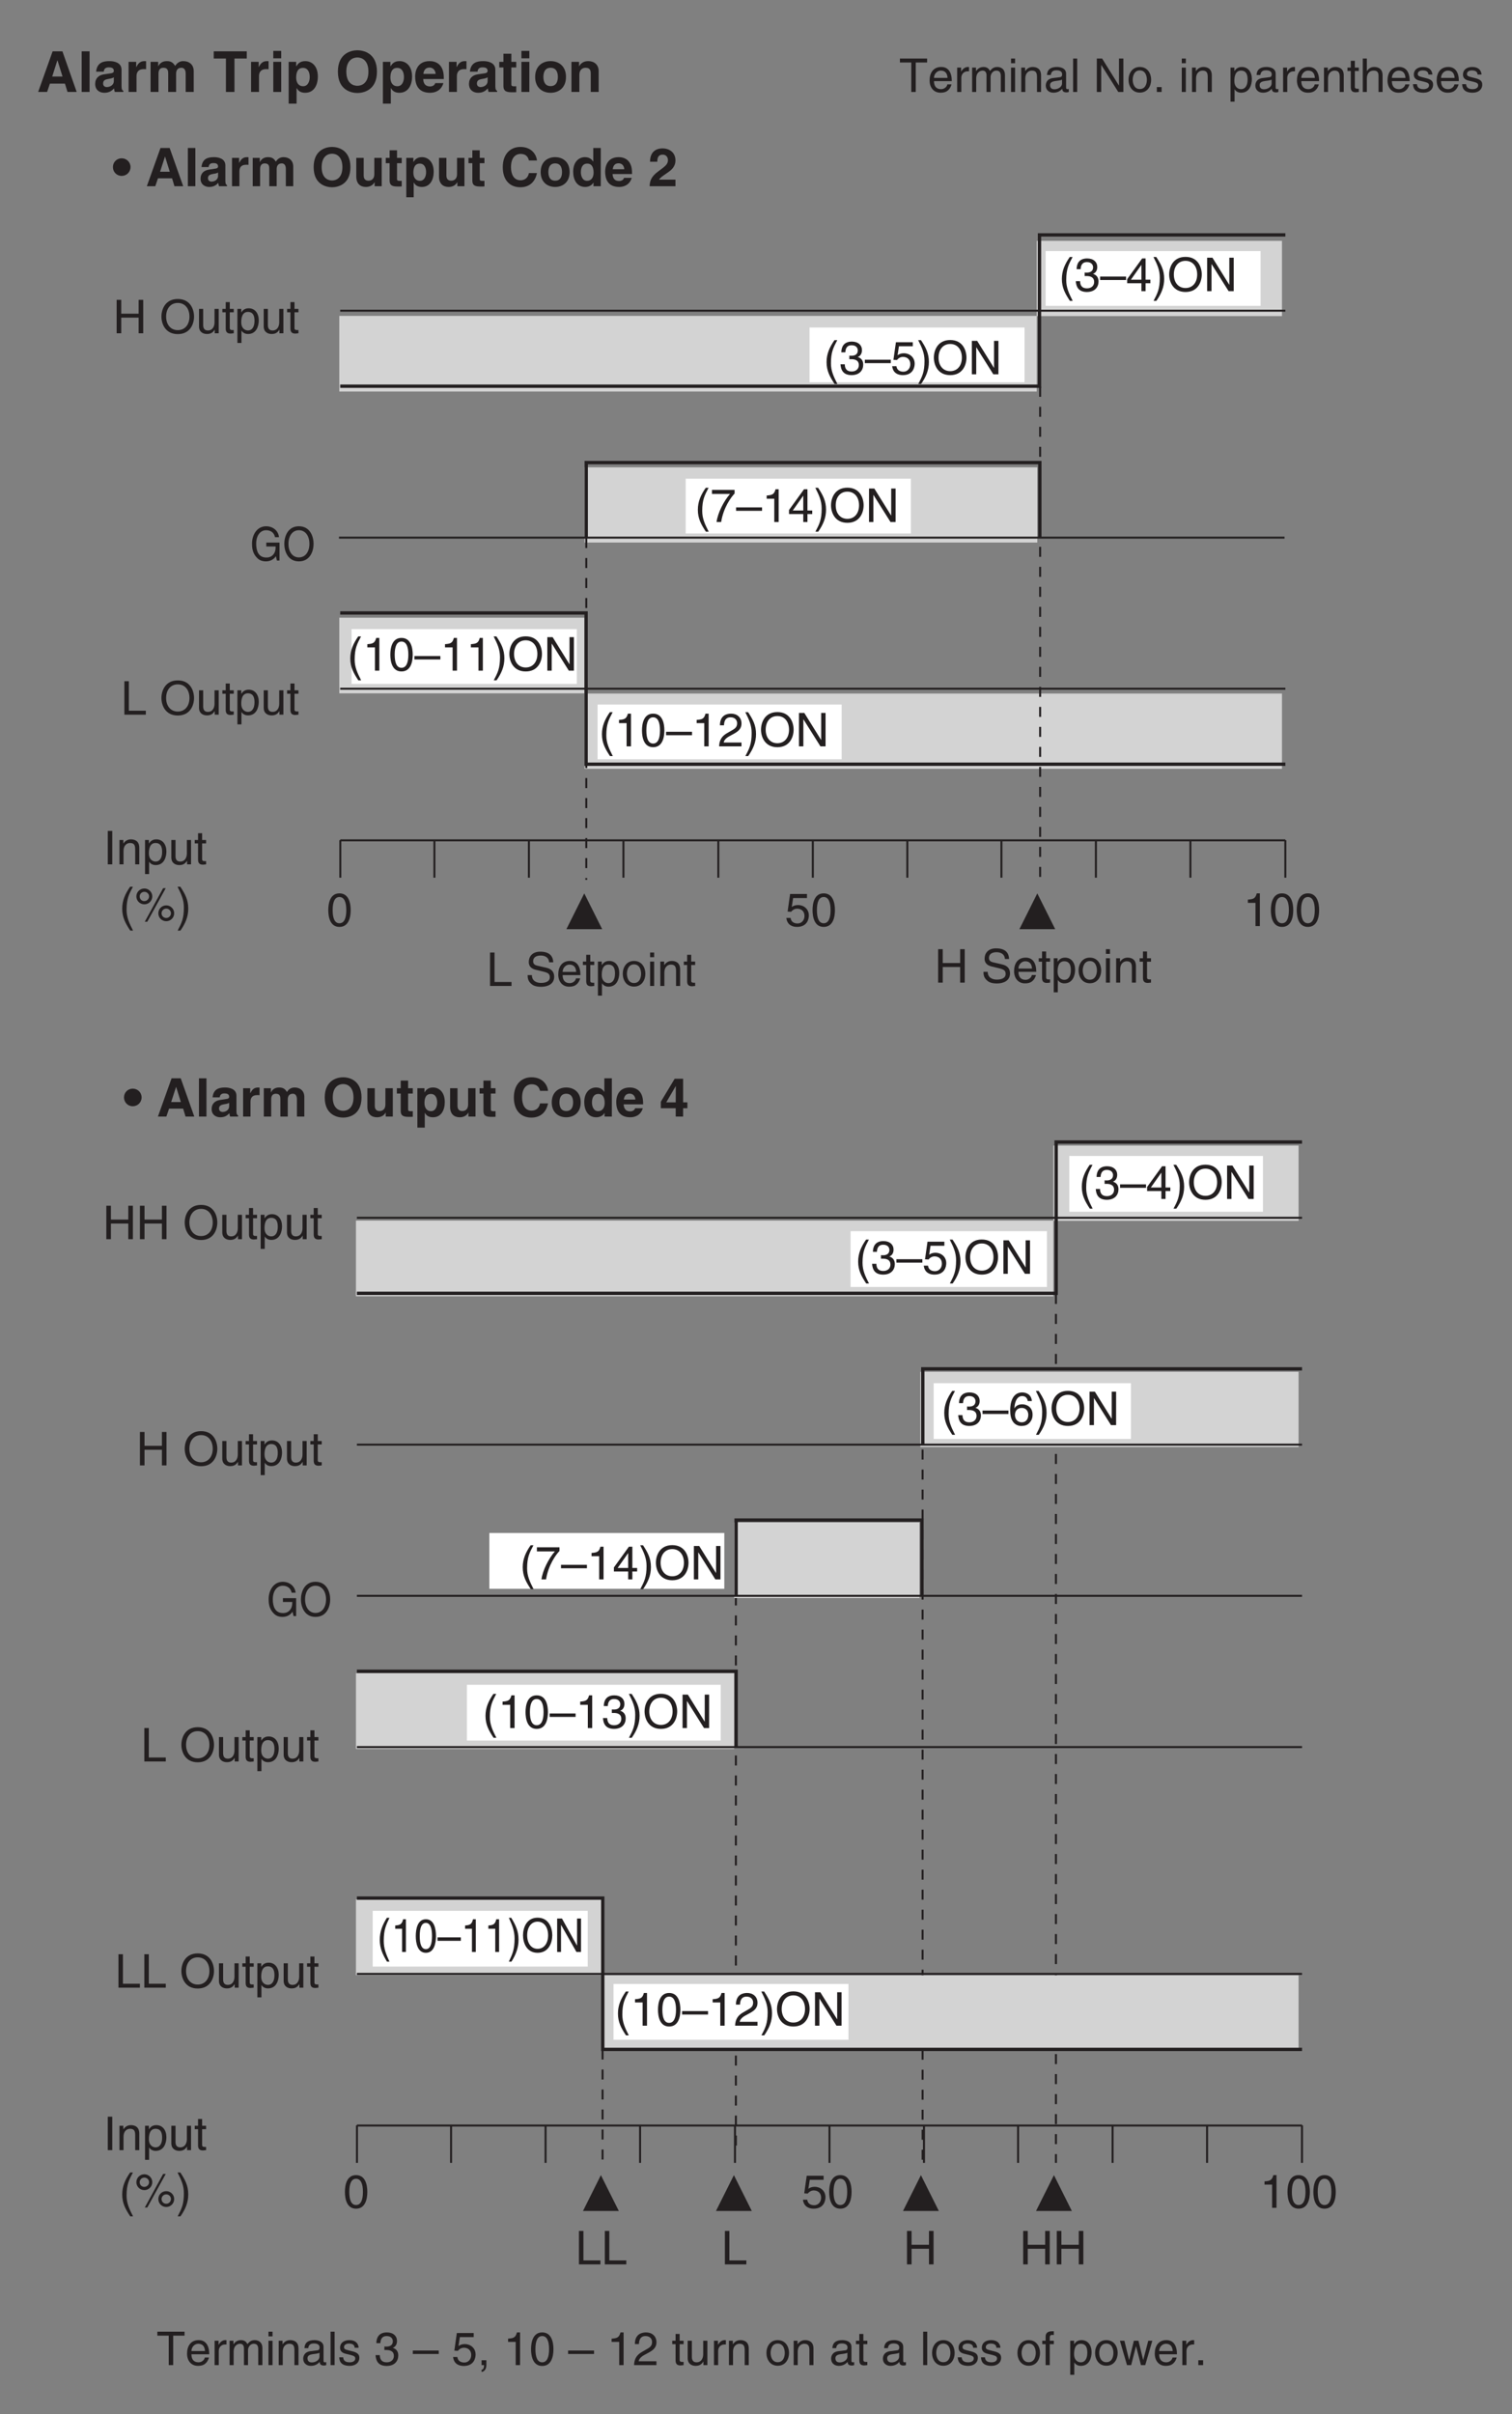 <?xml version="1.0" encoding="UTF-8"?>
<svg xmlns="http://www.w3.org/2000/svg" xmlns:xlink="http://www.w3.org/1999/xlink" width="226.77pt" height="362.04pt" viewBox="0 0 226.77 362.04" version="1.2">
<rect x="0" y="0" width="226.77" height="362.04" fill="#808080" stroke="none"/>
<defs>
<g>
<symbol overflow="visible" id="glyph0-0">
<path style="stroke:none;" d="M 0 0 L 3.5 0 L 3.5 -4.891 L 0 -4.891 Z M 1.75 -2.766 L 0.562 -4.547 L 2.938 -4.547 Z M 1.953 -2.438 L 3.141 -4.219 L 3.141 -0.656 Z M 0.562 -0.344 L 1.75 -2.125 L 2.938 -0.344 Z M 0.344 -4.219 L 1.531 -2.438 L 0.344 -0.656 Z M 0.344 -4.219 "/>
</symbol>
<symbol overflow="visible" id="glyph0-1">
<path style="stroke:none;" d="M 2.969 -2.391 C 2.969 -1.156 2.641 -0.422 1.938 -0.422 C 1.234 -0.422 0.922 -1.156 0.922 -2.391 C 0.922 -3.625 1.234 -4.359 1.938 -4.359 C 2.641 -4.359 2.969 -3.625 2.969 -2.391 Z M 3.625 -2.391 C 3.625 -3.406 3.359 -4.906 1.938 -4.906 C 0.531 -4.906 0.266 -3.406 0.266 -2.391 C 0.266 -1.375 0.531 0.125 1.938 0.125 C 3.359 0.125 3.625 -1.375 3.625 -2.391 Z M 3.625 -2.391 "/>
</symbol>
<symbol overflow="visible" id="glyph0-2">
<path style="stroke:none;" d="M 1.234 -4.203 L 3.312 -4.203 L 3.312 -4.812 L 0.781 -4.812 L 0.406 -2.172 L 0.938 -2.141 C 1.172 -2.438 1.484 -2.609 1.844 -2.609 C 2.453 -2.609 2.938 -2.234 2.938 -1.516 C 2.938 -0.906 2.531 -0.391 1.906 -0.391 C 1.344 -0.391 0.922 -0.656 0.859 -1.219 L 0.219 -1.219 C 0.344 -0.125 1.172 0.125 1.812 0.125 C 3.344 0.125 3.594 -1.047 3.594 -1.594 C 3.594 -2.609 2.766 -3.156 1.984 -3.156 C 1.531 -3.156 1.234 -3.016 1.031 -2.859 Z M 1.234 -4.203 "/>
</symbol>
<symbol overflow="visible" id="glyph0-3">
<path style="stroke:none;" d="M 2.5 -4.906 L 2.031 -4.906 C 1.828 -4.109 1.5 -4.031 0.703 -3.969 L 0.703 -3.484 L 1.844 -3.484 L 1.844 0 L 2.5 0 Z M 2.5 -4.906 "/>
</symbol>
<symbol overflow="visible" id="glyph0-4">
<path style="stroke:none;" d="M 1.203 -5.016 L 0.531 -5.016 L 0.531 0 L 3.75 0 L 3.75 -0.594 L 1.203 -0.594 Z M 1.203 -5.016 "/>
</symbol>
<symbol overflow="visible" id="glyph0-5">
<path style="stroke:none;" d="M 3.828 -2.938 L 1.219 -2.938 L 1.219 -5.016 L 0.531 -5.016 L 0.531 0 L 1.219 0 L 1.219 -2.344 L 3.828 -2.344 L 3.828 0 L 4.516 0 L 4.516 -5.016 L 3.828 -5.016 Z M 3.828 -2.938 "/>
</symbol>
<symbol overflow="visible" id="glyph0-6">
<path style="stroke:none;" d="M 1.312 -5.016 L 0.641 -5.016 L 0.641 0 L 1.312 0 Z M 1.312 -5.016 "/>
</symbol>
<symbol overflow="visible" id="glyph0-7">
<path style="stroke:none;" d="M 3.422 -2.484 C 3.422 -3.531 2.719 -3.75 2.156 -3.75 C 1.516 -3.75 1.188 -3.328 1.047 -3.141 L 1.031 -3.141 L 1.031 -3.656 L 0.453 -3.656 L 0.453 0 L 1.062 0 L 1.062 -1.984 C 1.062 -2.984 1.688 -3.203 2.031 -3.203 C 2.641 -3.203 2.812 -2.891 2.812 -2.25 L 2.812 0 L 3.422 0 Z M 3.422 -2.484 "/>
</symbol>
<symbol overflow="visible" id="glyph0-8">
<path style="stroke:none;" d="M 0.984 -1.656 C 0.984 -2.25 1.094 -3.203 1.984 -3.203 C 2.922 -3.203 2.969 -2.312 2.969 -1.844 C 2.969 -1.031 2.656 -0.422 1.984 -0.422 C 1.594 -0.422 0.984 -0.688 0.984 -1.656 Z M 0.406 1.453 L 1.016 1.453 L 1.016 -0.391 L 1.031 -0.391 C 1.188 -0.125 1.516 0.109 2 0.109 C 3.25 0.109 3.609 -1.062 3.609 -1.938 C 3.609 -2.969 3.062 -3.75 2.094 -3.75 C 1.422 -3.75 1.141 -3.344 1 -3.141 L 0.984 -3.141 L 0.984 -3.656 L 0.406 -3.656 Z M 0.406 1.453 "/>
</symbol>
<symbol overflow="visible" id="glyph0-9">
<path style="stroke:none;" d="M 3.422 0 L 3.422 -3.656 L 2.797 -3.656 L 2.797 -1.641 C 2.797 -1.109 2.562 -0.422 1.797 -0.422 C 1.391 -0.422 1.094 -0.625 1.094 -1.234 L 1.094 -3.656 L 0.469 -3.656 L 0.469 -1.031 C 0.469 -0.156 1.125 0.109 1.656 0.109 C 2.25 0.109 2.562 -0.125 2.828 -0.547 L 2.828 0 Z M 3.422 0 "/>
</symbol>
<symbol overflow="visible" id="glyph0-10">
<path style="stroke:none;" d="M 1.797 -3.141 L 1.797 -3.656 L 1.203 -3.656 L 1.203 -4.672 L 0.594 -4.672 L 0.594 -3.656 L 0.094 -3.656 L 0.094 -3.141 L 0.594 -3.141 L 0.594 -0.734 C 0.594 -0.297 0.719 0.047 1.328 0.047 C 1.391 0.047 1.578 0.016 1.797 0 L 1.797 -0.484 L 1.578 -0.484 C 1.453 -0.484 1.203 -0.484 1.203 -0.766 L 1.203 -3.141 Z M 1.797 -3.141 "/>
</symbol>
<symbol overflow="visible" id="glyph0-11">
<path style="stroke:none;" d="M 1.656 -5.125 C 0.906 -4.047 0.469 -3.047 0.469 -1.828 C 0.469 -0.516 0.953 0.359 1.672 1.453 L 2.094 1.453 C 1.531 0.344 1.125 -0.5 1.125 -1.656 C 1.125 -3.328 1.484 -4 2.078 -5.125 Z M 1.656 -5.125 "/>
</symbol>
<symbol overflow="visible" id="glyph0-12">
<path style="stroke:none;" d="M 0.266 -3.672 C 0.266 -3 0.812 -2.484 1.469 -2.484 C 2.125 -2.484 2.656 -3.016 2.656 -3.672 C 2.656 -4.328 2.109 -4.859 1.469 -4.859 C 0.812 -4.859 0.266 -4.344 0.266 -3.672 Z M 0.766 -3.672 C 0.766 -4.047 1.062 -4.359 1.469 -4.359 C 1.844 -4.359 2.172 -4.062 2.172 -3.672 C 2.172 -3.297 1.859 -2.969 1.453 -2.969 C 1.094 -2.969 0.766 -3.234 0.766 -3.672 Z M 3.562 -1.141 C 3.562 -0.469 4.094 0.047 4.75 0.047 C 5.406 0.047 5.938 -0.484 5.938 -1.141 C 5.938 -1.797 5.406 -2.328 4.75 -2.328 C 4.094 -2.328 3.562 -1.812 3.562 -1.141 Z M 4.047 -1.141 C 4.047 -1.516 4.344 -1.844 4.75 -1.844 C 5.141 -1.844 5.453 -1.531 5.453 -1.141 C 5.453 -0.766 5.141 -0.438 4.75 -0.438 C 4.375 -0.438 4.047 -0.719 4.047 -1.141 Z M 4.672 -4.906 L 4.281 -4.906 L 1.531 0.125 L 1.906 0.125 Z M 4.672 -4.906 "/>
</symbol>
<symbol overflow="visible" id="glyph0-13">
<path style="stroke:none;" d="M 0.672 1.453 C 1.422 0.375 1.844 -0.625 1.844 -1.844 C 1.844 -3.156 1.375 -4.031 0.656 -5.125 L 0.234 -5.125 C 0.797 -4.016 1.188 -3.172 1.188 -2.016 C 1.188 -0.344 0.844 0.328 0.25 1.453 Z M 0.672 1.453 "/>
</symbol>
<symbol overflow="visible" id="glyph0-14">
<path style="stroke:none;" d=""/>
</symbol>
<symbol overflow="visible" id="glyph0-15">
<path style="stroke:none;" d="M 4.188 -3.547 C 4.156 -4.094 3.984 -5.141 2.234 -5.141 C 1.016 -5.141 0.516 -4.375 0.516 -3.594 C 0.516 -2.719 1.25 -2.5 1.578 -2.422 L 2.609 -2.172 C 3.422 -1.984 3.672 -1.812 3.672 -1.297 C 3.672 -0.578 2.844 -0.453 2.359 -0.453 C 1.719 -0.453 0.984 -0.719 0.984 -1.625 L 0.344 -1.625 C 0.344 -1.156 0.422 -0.734 0.859 -0.344 C 1.078 -0.141 1.438 0.125 2.375 0.125 C 3.234 0.125 4.328 -0.203 4.328 -1.391 C 4.328 -2.172 3.844 -2.562 3.188 -2.719 L 1.766 -3.047 C 1.469 -3.125 1.172 -3.266 1.172 -3.688 C 1.172 -4.453 1.891 -4.562 2.312 -4.562 C 2.875 -4.562 3.516 -4.328 3.562 -3.547 Z M 4.188 -3.547 "/>
</symbol>
<symbol overflow="visible" id="glyph0-16">
<path style="stroke:none;" d="M 2.938 -1.141 C 2.922 -0.875 2.578 -0.422 2 -0.422 C 1.297 -0.422 0.938 -0.859 0.938 -1.625 L 3.609 -1.625 C 3.609 -2.922 3.094 -3.75 2.031 -3.75 C 0.828 -3.75 0.281 -2.859 0.281 -1.719 C 0.281 -0.672 0.891 0.109 1.906 0.109 C 2.5 0.109 2.734 -0.031 2.906 -0.141 C 3.359 -0.453 3.531 -0.969 3.562 -1.141 Z M 0.938 -2.109 C 0.938 -2.688 1.391 -3.203 1.953 -3.203 C 2.703 -3.203 2.938 -2.688 2.969 -2.109 Z M 0.938 -2.109 "/>
</symbol>
<symbol overflow="visible" id="glyph0-17">
<path style="stroke:none;" d="M 0.25 -1.828 C 0.25 -0.891 0.781 0.094 1.938 0.094 C 3.109 0.094 3.641 -0.891 3.641 -1.828 C 3.641 -2.766 3.109 -3.75 1.938 -3.75 C 0.781 -3.75 0.25 -2.766 0.25 -1.828 Z M 0.875 -1.828 C 0.875 -2.312 1.062 -3.234 1.938 -3.234 C 2.828 -3.234 3 -2.312 3 -1.828 C 3 -1.344 2.828 -0.438 1.938 -0.438 C 1.062 -0.438 0.875 -1.344 0.875 -1.828 Z M 0.875 -1.828 "/>
</symbol>
<symbol overflow="visible" id="glyph0-18">
<path style="stroke:none;" d="M 1.078 -3.656 L 0.469 -3.656 L 0.469 0 L 1.078 0 Z M 1.078 -4.312 L 1.078 -5.016 L 0.469 -5.016 L 0.469 -4.312 Z M 1.078 -4.312 "/>
</symbol>
<symbol overflow="visible" id="glyph0-19">
<path style="stroke:none;" d="M 4.469 -2.5 C 4.469 -1.328 3.812 -0.469 2.719 -0.469 C 1.625 -0.469 0.969 -1.328 0.969 -2.5 C 0.969 -3.688 1.625 -4.547 2.719 -4.547 C 3.812 -4.547 4.469 -3.688 4.469 -2.5 Z M 5.156 -2.5 C 5.156 -3.594 4.594 -5.141 2.719 -5.141 C 0.844 -5.141 0.266 -3.594 0.266 -2.5 C 0.266 -1.422 0.844 0.125 2.719 0.125 C 4.594 0.125 5.156 -1.422 5.156 -2.5 Z M 5.156 -2.5 "/>
</symbol>
<symbol overflow="visible" id="glyph0-20">
<path style="stroke:none;" d="M 1.562 -2.266 C 1.656 -2.266 1.75 -2.266 1.844 -2.266 C 2.266 -2.266 2.984 -2.188 2.984 -1.375 C 2.984 -0.797 2.547 -0.422 1.922 -0.422 C 1 -0.422 0.891 -1.047 0.875 -1.5 L 0.234 -1.5 C 0.281 -0.938 0.422 -0.375 0.969 -0.078 C 1.203 0.047 1.516 0.125 1.875 0.125 C 3.125 0.125 3.641 -0.641 3.641 -1.453 C 3.641 -2.109 3.297 -2.438 2.828 -2.594 L 2.828 -2.609 C 3.094 -2.688 3.453 -2.984 3.453 -3.625 C 3.453 -4.359 2.891 -4.906 1.938 -4.906 C 0.656 -4.906 0.359 -4.016 0.359 -3.297 L 0.953 -3.297 C 0.984 -3.641 1.047 -4.359 1.906 -4.359 C 2.641 -4.359 2.828 -3.875 2.828 -3.578 C 2.828 -2.969 2.359 -2.781 1.891 -2.781 C 1.781 -2.781 1.672 -2.781 1.562 -2.797 Z M 1.562 -2.266 "/>
</symbol>
<symbol overflow="visible" id="glyph0-21">
<path style="stroke:none;" d="M 3.891 -2.188 L 0 -2.188 L 0 -1.672 L 3.891 -1.672 Z M 3.891 -2.188 "/>
</symbol>
<symbol overflow="visible" id="glyph0-22">
<path style="stroke:none;" d="M 3.656 -1.188 L 3.656 -1.719 L 2.938 -1.719 L 2.938 -4.906 L 2.422 -4.906 L 0.172 -1.797 L 0.172 -1.188 L 2.312 -1.188 L 2.312 0 L 2.938 0 L 2.938 -1.188 Z M 2.312 -3.953 L 2.312 -1.719 L 0.734 -1.719 Z M 2.312 -3.953 "/>
</symbol>
<symbol overflow="visible" id="glyph0-23">
<path style="stroke:none;" d="M 3.859 -0.969 L 3.844 -0.969 L 1.328 -5.016 L 0.531 -5.016 L 0.531 0 L 1.188 0 L 1.188 -4.047 L 1.203 -4.047 L 3.75 0 L 4.516 0 L 4.516 -5.016 L 3.859 -5.016 Z M 3.859 -0.969 "/>
</symbol>
<symbol overflow="visible" id="glyph0-24">
<path style="stroke:none;" d="M 0.094 -4.422 L 1.797 -4.422 L 1.797 0 L 2.469 0 L 2.469 -4.422 L 4.172 -4.422 L 4.172 -5.016 L 0.094 -5.016 Z M 0.094 -4.422 "/>
</symbol>
<symbol overflow="visible" id="glyph0-25">
<path style="stroke:none;" d="M 1.156 -2.125 C 1.156 -2.656 1.516 -3.094 2.094 -3.094 L 2.312 -3.094 L 2.312 -3.734 C 2.266 -3.75 2.234 -3.75 2.156 -3.75 C 1.703 -3.75 1.375 -3.469 1.125 -3.047 L 1.125 -3.656 L 0.531 -3.656 L 0.531 0 L 1.156 0 Z M 1.156 -2.125 "/>
</symbol>
<symbol overflow="visible" id="glyph0-26">
<path style="stroke:none;" d="M 0.453 0 L 1.062 0 L 1.062 -1.984 C 1.062 -2.984 1.688 -3.203 2.031 -3.203 C 2.484 -3.203 2.609 -2.828 2.609 -2.531 L 2.609 0 L 3.219 0 L 3.219 -2.234 C 3.219 -2.719 3.562 -3.203 4.078 -3.203 C 4.609 -3.203 4.75 -2.859 4.75 -2.359 L 4.75 0 L 5.375 0 L 5.375 -2.531 C 5.375 -3.562 4.625 -3.75 4.234 -3.75 C 3.672 -3.75 3.422 -3.5 3.125 -3.156 C 3.016 -3.359 2.812 -3.75 2.156 -3.75 C 1.5 -3.75 1.188 -3.328 1.047 -3.141 L 1.031 -3.141 L 1.031 -3.656 L 0.453 -3.656 Z M 0.453 0 "/>
</symbol>
<symbol overflow="visible" id="glyph0-27">
<path style="stroke:none;" d="M 1 -2.547 C 1.047 -2.828 1.141 -3.25 1.844 -3.25 C 2.422 -3.25 2.703 -3.031 2.703 -2.656 C 2.703 -2.297 2.516 -2.234 2.375 -2.219 L 1.359 -2.094 C 0.344 -1.969 0.25 -1.25 0.25 -0.953 C 0.25 -0.328 0.719 0.109 1.391 0.109 C 2.109 0.109 2.484 -0.234 2.719 -0.484 C 2.734 -0.203 2.828 0.062 3.359 0.062 C 3.5 0.062 3.594 0.031 3.703 0 L 3.703 -0.453 C 3.625 -0.438 3.562 -0.422 3.5 -0.422 C 3.375 -0.422 3.297 -0.484 3.297 -0.641 L 3.297 -2.734 C 3.297 -3.672 2.234 -3.75 1.938 -3.75 C 1.047 -3.75 0.469 -3.422 0.438 -2.547 Z M 2.688 -1.266 C 2.688 -0.781 2.125 -0.406 1.547 -0.406 C 1.094 -0.406 0.891 -0.641 0.891 -1.047 C 0.891 -1.5 1.375 -1.594 1.672 -1.641 C 2.438 -1.734 2.578 -1.781 2.688 -1.859 Z M 2.688 -1.266 "/>
</symbol>
<symbol overflow="visible" id="glyph0-28">
<path style="stroke:none;" d="M 1.078 -5.016 L 0.469 -5.016 L 0.469 0 L 1.078 0 Z M 1.078 -5.016 "/>
</symbol>
<symbol overflow="visible" id="glyph0-29">
<path style="stroke:none;" d="M 3.125 -2.609 C 3.125 -2.797 3.031 -3.75 1.719 -3.75 C 1 -3.75 0.344 -3.391 0.344 -2.594 C 0.344 -2.094 0.672 -1.828 1.188 -1.703 L 1.906 -1.531 C 2.422 -1.391 2.625 -1.297 2.625 -1 C 2.625 -0.594 2.234 -0.422 1.781 -0.422 C 0.922 -0.422 0.844 -0.891 0.812 -1.172 L 0.219 -1.172 C 0.25 -0.734 0.344 0.109 1.797 0.109 C 2.625 0.109 3.234 -0.344 3.234 -1.109 C 3.234 -1.594 2.969 -1.875 2.219 -2.062 L 1.594 -2.219 C 1.125 -2.344 0.938 -2.406 0.938 -2.703 C 0.938 -3.156 1.469 -3.234 1.656 -3.234 C 2.438 -3.234 2.516 -2.844 2.531 -2.609 Z M 3.125 -2.609 "/>
</symbol>
<symbol overflow="visible" id="glyph0-30">
<path style="stroke:none;" d=""/>
</symbol>
<symbol overflow="visible" id="glyph0-31">
<path style="stroke:none;" d="M 0.609 0 L 0.984 0 C 0.984 0.328 0.906 0.672 0.609 0.703 L 0.609 1.031 C 0.75 1 1.328 0.891 1.328 -0.062 L 1.328 -0.734 L 0.609 -0.734 Z M 0.609 0 "/>
</symbol>
<symbol overflow="visible" id="glyph0-32">
<path style="stroke:none;" d="M 0.922 -3.156 C 0.938 -3.5 0.984 -4.359 1.906 -4.359 C 2.641 -4.359 2.891 -3.859 2.891 -3.469 C 2.891 -2.828 2.5 -2.625 1.984 -2.328 L 1.328 -1.953 C 0.672 -1.562 0.219 -1.016 0.188 0 L 3.547 0 L 3.547 -0.578 L 0.875 -0.578 C 0.906 -0.766 1.047 -1.156 1.719 -1.516 L 2.234 -1.797 C 2.969 -2.188 3.547 -2.562 3.547 -3.438 C 3.547 -4.359 2.859 -4.906 2 -4.906 C 1.469 -4.906 0.312 -4.75 0.312 -3.156 Z M 0.922 -3.156 "/>
</symbol>
<symbol overflow="visible" id="glyph0-33">
<path style="stroke:none;" d="M 1.828 -3.141 L 1.828 -3.656 L 1.219 -3.656 L 1.219 -4.109 C 1.219 -4.406 1.312 -4.531 1.578 -4.531 C 1.656 -4.531 1.75 -4.531 1.828 -4.516 L 1.828 -5.078 C 1.734 -5.078 1.641 -5.078 1.547 -5.078 C 0.953 -5.078 0.594 -4.828 0.594 -4.281 L 0.594 -3.656 L 0.094 -3.656 L 0.094 -3.141 L 0.594 -3.141 L 0.594 0 L 1.219 0 L 1.219 -3.141 Z M 1.828 -3.141 "/>
</symbol>
<symbol overflow="visible" id="glyph0-34">
<path style="stroke:none;" d="M 2.5 -2.828 L 2.516 -2.828 L 3.25 0 L 3.891 0 L 4.953 -3.656 L 4.344 -3.656 L 3.594 -0.781 L 3.578 -0.781 L 2.875 -3.656 L 2.188 -3.656 L 1.484 -0.781 L 1.469 -0.781 L 0.766 -3.656 L 0.094 -3.656 L 1.156 0 L 1.781 0 Z M 2.5 -2.828 "/>
</symbol>
<symbol overflow="visible" id="glyph0-35">
<path style="stroke:none;" d="M 1.328 -0.734 L 0.609 -0.734 L 0.609 0 L 1.328 0 Z M 1.328 -0.734 "/>
</symbol>
<symbol overflow="visible" id="glyph0-36">
<path style="stroke:none;" d="M 3.422 -2.484 C 3.422 -3.531 2.719 -3.75 2.156 -3.75 C 1.562 -3.75 1.25 -3.391 1.078 -3.156 L 1.062 -3.156 L 1.062 -5.016 L 0.453 -5.016 L 0.453 0 L 1.062 0 L 1.062 -1.984 C 1.062 -2.906 1.578 -3.203 2.094 -3.203 C 2.672 -3.203 2.812 -2.891 2.812 -2.391 L 2.812 0 L 3.422 0 Z M 3.422 -2.484 "/>
</symbol>
<symbol overflow="visible" id="glyph0-37">
<path style="stroke:none;" d="M 0.266 -4.203 L 2.969 -4.203 C 2.016 -3.109 1.125 -1.344 0.953 0 L 1.641 0 C 1.984 -2.188 3.156 -3.75 3.656 -4.266 L 3.656 -4.812 L 0.266 -4.812 Z M 0.266 -4.203 "/>
</symbol>
<symbol overflow="visible" id="glyph0-38">
<path style="stroke:none;" d="M 3.516 -3.609 C 3.453 -4.609 2.641 -4.906 2.078 -4.906 C 0.609 -4.906 0.266 -3.359 0.266 -2.281 C 0.266 -1.641 0.344 -1.047 0.641 -0.578 C 0.984 -0.031 1.531 0.125 1.906 0.125 C 2.594 0.125 2.891 -0.062 3.156 -0.344 C 3.484 -0.703 3.625 -1.062 3.625 -1.578 C 3.625 -2.75 2.688 -3.125 2.078 -3.125 C 1.406 -3.125 1.062 -2.797 0.922 -2.531 L 0.906 -2.547 C 0.906 -3.062 1.109 -4.359 2.062 -4.359 C 2.594 -4.359 2.828 -4.031 2.906 -3.609 Z M 0.984 -1.516 C 0.984 -2.094 1.312 -2.578 1.984 -2.578 C 2.75 -2.578 2.984 -1.984 2.984 -1.547 C 2.984 -0.875 2.609 -0.422 2.016 -0.422 C 1.297 -0.422 0.984 -0.984 0.984 -1.516 Z M 0.984 -1.516 "/>
</symbol>
<symbol overflow="visible" id="glyph1-0">
<path style="stroke:none;" d="M 0 0 L 3.141 0 L 3.141 -4.891 L 0 -4.891 Z M 1.562 -2.766 L 0.5 -4.547 L 2.641 -4.547 Z M 1.766 -2.438 L 2.828 -4.219 L 2.828 -0.656 Z M 0.5 -0.344 L 1.562 -2.125 L 2.641 -0.344 Z M 0.312 -4.219 L 1.375 -2.438 L 0.312 -0.656 Z M 0.312 -4.219 "/>
</symbol>
<symbol overflow="visible" id="glyph1-1">
<path style="stroke:none;" d="M 2.438 -2.109 L 3.844 -2.109 C 3.844 -1.562 3.75 -1.125 3.359 -0.766 C 3.016 -0.469 2.656 -0.453 2.438 -0.453 C 1.234 -0.453 0.922 -1.5 0.922 -2.516 C 0.922 -3.828 1.594 -4.547 2.406 -4.547 C 2.906 -4.547 3.562 -4.359 3.75 -3.5 L 4.344 -3.5 C 4.219 -4.609 3.281 -5.141 2.438 -5.141 C 0.969 -5.141 0.297 -3.766 0.297 -2.547 C 0.297 -2.016 0.328 -1.156 1.016 -0.438 C 1.25 -0.188 1.625 0.125 2.391 0.125 C 3.016 0.125 3.578 -0.172 3.875 -0.656 L 4.031 0 L 4.422 0 L 4.422 -2.688 L 2.438 -2.688 Z M 2.438 -2.109 "/>
</symbol>
<symbol overflow="visible" id="glyph1-2">
<path style="stroke:none;" d="M 4.016 -2.5 C 4.016 -1.328 3.422 -0.469 2.438 -0.469 C 1.469 -0.469 0.875 -1.328 0.875 -2.5 C 0.875 -3.688 1.469 -4.547 2.438 -4.547 C 3.422 -4.547 4.016 -3.688 4.016 -2.5 Z M 4.641 -2.5 C 4.641 -3.594 4.125 -5.141 2.438 -5.141 C 0.766 -5.141 0.25 -3.594 0.25 -2.5 C 0.25 -1.422 0.766 0.125 2.438 0.125 C 4.125 0.125 4.641 -1.422 4.641 -2.5 Z M 4.641 -2.5 "/>
</symbol>
<symbol overflow="visible" id="glyph1-3">
<path style="stroke:none;" d="M 1.484 -5.125 C 0.812 -4.047 0.422 -3.047 0.422 -1.828 C 0.422 -0.516 0.859 0.359 1.5 1.453 L 1.875 1.453 C 1.375 0.344 1.016 -0.5 1.016 -1.656 C 1.016 -3.328 1.344 -4 1.875 -5.125 Z M 1.484 -5.125 "/>
</symbol>
<symbol overflow="visible" id="glyph1-4">
<path style="stroke:none;" d="M 2.25 -4.906 L 1.828 -4.906 C 1.641 -4.109 1.344 -4.031 0.641 -3.969 L 0.641 -3.484 L 1.672 -3.484 L 1.672 0 L 2.25 0 Z M 2.25 -4.906 "/>
</symbol>
<symbol overflow="visible" id="glyph1-5">
<path style="stroke:none;" d="M 2.672 -2.391 C 2.672 -1.156 2.375 -0.422 1.75 -0.422 C 1.109 -0.422 0.828 -1.156 0.828 -2.391 C 0.828 -3.625 1.109 -4.359 1.75 -4.359 C 2.375 -4.359 2.672 -3.625 2.672 -2.391 Z M 3.266 -2.391 C 3.266 -3.406 3.016 -4.906 1.75 -4.906 C 0.484 -4.906 0.234 -3.406 0.234 -2.391 C 0.234 -1.375 0.484 0.125 1.75 0.125 C 3.016 0.125 3.266 -1.375 3.266 -2.391 Z M 3.266 -2.391 "/>
</symbol>
<symbol overflow="visible" id="glyph1-6">
<path style="stroke:none;" d="M 3.5 -2.188 L 0 -2.188 L 0 -1.672 L 3.5 -1.672 Z M 3.5 -2.188 "/>
</symbol>
<symbol overflow="visible" id="glyph1-7">
<path style="stroke:none;" d="M 0.609 1.453 C 1.281 0.375 1.672 -0.625 1.672 -1.844 C 1.672 -3.156 1.234 -4.031 0.578 -5.125 L 0.219 -5.125 C 0.719 -4.016 1.078 -3.172 1.078 -2.016 C 1.078 -0.344 0.75 0.328 0.219 1.453 Z M 0.609 1.453 "/>
</symbol>
<symbol overflow="visible" id="glyph1-8">
<path style="stroke:none;" d="M 3.469 -0.969 L 3.453 -0.969 L 1.203 -5.016 L 0.484 -5.016 L 0.484 0 L 1.062 0 L 1.062 -4.047 L 1.078 -4.047 L 3.375 0 L 4.062 0 L 4.062 -5.016 L 3.469 -5.016 Z M 3.469 -0.969 "/>
</symbol>
<symbol overflow="visible" id="glyph2-0">
<path style="stroke:none;" d="M 0 0 L 4 0 L 4 -5.594 L 0 -5.594 Z M 2 -3.156 L 0.641 -5.188 L 3.359 -5.188 Z M 2.234 -2.797 L 3.594 -4.828 L 3.594 -0.766 Z M 0.641 -0.406 L 2 -2.438 L 3.359 -0.406 Z M 0.406 -4.828 L 1.75 -2.797 L 0.406 -0.766 Z M 0.406 -4.828 "/>
</symbol>
<symbol overflow="visible" id="glyph2-1">
<path style="stroke:none;" d="M 0.078 -2.875 C 0.078 -2.125 0.656 -1.547 1.391 -1.547 C 2.125 -1.547 2.719 -2.125 2.719 -2.875 C 2.719 -3.609 2.125 -4.188 1.391 -4.188 C 0.656 -4.188 0.078 -3.609 0.078 -2.875 Z M 0.078 -2.875 "/>
</symbol>
<symbol overflow="visible" id="glyph2-2">
<path style="stroke:none;" d=""/>
</symbol>
<symbol overflow="visible" id="glyph2-3">
<path style="stroke:none;" d="M 1.828 -1.188 L 3.938 -1.188 L 4.297 0 L 5.609 0 L 3.578 -5.734 L 2.203 -5.734 L 0.156 0 L 1.422 0 Z M 2.875 -4.438 L 2.891 -4.438 L 3.594 -2.172 L 2.141 -2.172 Z M 2.875 -4.438 "/>
</symbol>
<symbol overflow="visible" id="glyph2-4">
<path style="stroke:none;" d="M 1.672 -5.734 L 0.547 -5.734 L 0.547 0 L 1.672 0 Z M 1.672 -5.734 "/>
</symbol>
<symbol overflow="visible" id="glyph2-5">
<path style="stroke:none;" d="M 3.953 -3.125 C 3.953 -4.172 2.859 -4.359 2.266 -4.359 C 1.391 -4.359 0.5 -4.172 0.375 -2.875 L 1.438 -2.875 C 1.484 -3.125 1.578 -3.469 2.125 -3.469 C 2.422 -3.469 2.859 -3.438 2.859 -2.969 C 2.859 -2.734 2.656 -2.656 2.469 -2.641 L 1.469 -2.484 C 0.766 -2.375 0.234 -1.953 0.234 -1.125 C 0.234 -0.25 0.891 0.109 1.531 0.109 C 2.281 0.109 2.641 -0.234 2.891 -0.5 C 2.922 -0.266 2.938 -0.203 3 0 L 4.203 0 L 4.203 -0.172 C 4.078 -0.219 3.953 -0.328 3.953 -0.828 Z M 2.859 -1.531 C 2.859 -1 2.359 -0.688 1.875 -0.688 C 1.656 -0.688 1.344 -0.812 1.344 -1.203 C 1.344 -1.656 1.688 -1.766 2.109 -1.844 C 2.578 -1.906 2.75 -1.984 2.859 -2.062 Z M 2.859 -1.531 "/>
</symbol>
<symbol overflow="visible" id="glyph2-6">
<path style="stroke:none;" d="M 0.516 0 L 1.625 0 L 1.625 -2.219 C 1.625 -2.688 1.781 -3.219 2.656 -3.219 C 2.766 -3.219 2.875 -3.219 2.984 -3.203 L 2.984 -4.344 C 2.906 -4.344 2.828 -4.359 2.766 -4.359 C 2.078 -4.359 1.828 -3.938 1.594 -3.516 L 1.578 -3.516 L 1.578 -4.25 L 0.516 -4.25 Z M 0.516 0 "/>
</symbol>
<symbol overflow="visible" id="glyph2-7">
<path style="stroke:none;" d="M 6.594 -2.938 C 6.594 -3.875 5.953 -4.359 5.125 -4.359 C 4.438 -4.359 4.125 -3.891 3.984 -3.688 C 3.703 -4.141 3.422 -4.359 2.797 -4.359 C 2.047 -4.359 1.734 -3.906 1.594 -3.625 L 1.578 -3.625 L 1.578 -4.25 L 0.516 -4.25 L 0.516 0 L 1.625 0 L 1.625 -2.594 C 1.625 -3.047 1.797 -3.422 2.328 -3.422 C 3 -3.422 3 -2.922 3 -2.562 L 3 0 L 4.109 0 L 4.109 -2.547 C 4.109 -3.047 4.312 -3.422 4.875 -3.422 C 5.203 -3.422 5.484 -3.203 5.484 -2.578 L 5.484 0 L 6.594 0 Z M 6.594 -2.938 "/>
</symbol>
<symbol overflow="visible" id="glyph2-8">
<path style="stroke:none;" d="M 0.344 -2.859 C 0.344 -0.172 2.344 0.156 3.109 0.156 C 3.859 0.156 5.859 -0.172 5.859 -2.859 C 5.859 -5.562 3.859 -5.891 3.109 -5.891 C 2.344 -5.891 0.344 -5.562 0.344 -2.859 Z M 1.547 -2.859 C 1.547 -4.469 2.453 -4.875 3.109 -4.875 C 3.75 -4.875 4.656 -4.469 4.656 -2.859 C 4.656 -1.266 3.75 -0.859 3.109 -0.859 C 2.453 -0.859 1.547 -1.266 1.547 -2.859 Z M 1.547 -2.859 "/>
</symbol>
<symbol overflow="visible" id="glyph2-9">
<path style="stroke:none;" d="M 4.344 -4.25 L 3.234 -4.25 L 3.234 -1.797 C 3.234 -1.031 2.734 -0.828 2.375 -0.828 C 2.031 -0.828 1.641 -0.953 1.641 -1.609 L 1.641 -4.25 L 0.531 -4.25 L 0.531 -1.453 C 0.531 -0.375 1.141 0.109 1.969 0.109 C 2.562 0.109 3.016 -0.141 3.266 -0.594 L 3.281 -0.594 L 3.281 0 L 4.344 0 Z M 4.344 -4.25 "/>
</symbol>
<symbol overflow="visible" id="glyph2-10">
<path style="stroke:none;" d="M 1.766 -5.391 L 0.656 -5.391 L 0.656 -4.25 L 0.078 -4.25 L 0.078 -3.453 L 0.656 -3.453 L 0.656 -0.875 C 0.656 -0.312 0.828 0.047 1.797 0.047 L 1.938 0.047 C 2.109 0.047 2.297 0.047 2.469 0.031 L 2.469 -0.812 C 2.391 -0.812 2.312 -0.797 2.234 -0.797 C 1.781 -0.797 1.766 -0.891 1.766 -1.141 L 1.766 -3.453 L 2.469 -3.453 L 2.469 -4.25 L 1.766 -4.25 Z M 1.766 -5.391 "/>
</symbol>
<symbol overflow="visible" id="glyph2-11">
<path style="stroke:none;" d="M 1.562 -2.031 C 1.562 -2.703 1.75 -3.391 2.516 -3.391 C 3.219 -3.391 3.469 -2.766 3.469 -2.094 C 3.469 -1.594 3.266 -0.812 2.547 -0.812 C 1.844 -0.812 1.562 -1.391 1.562 -2.031 Z M 1.562 -4.25 L 0.5 -4.25 L 0.5 1.656 L 1.609 1.656 L 1.609 -0.547 L 1.625 -0.547 C 1.766 -0.312 2.047 0.109 2.828 0.109 C 4.094 0.109 4.609 -1 4.609 -2.172 C 4.609 -3.641 3.781 -4.359 2.844 -4.359 C 2.094 -4.359 1.781 -3.969 1.578 -3.641 L 1.562 -3.641 Z M 1.562 -4.25 "/>
</symbol>
<symbol overflow="visible" id="glyph2-12">
<path style="stroke:none;" d="M 5.469 -3.859 C 5.391 -4.703 4.703 -5.891 2.984 -5.891 C 1.516 -5.891 0.344 -4.859 0.344 -2.859 C 0.344 -0.875 1.438 0.156 2.969 0.156 C 4.406 0.156 5.219 -0.719 5.469 -1.969 L 4.266 -1.969 C 4.125 -1.266 3.656 -0.891 3 -0.891 C 1.984 -0.891 1.578 -1.812 1.578 -2.844 C 1.578 -4.469 2.422 -4.844 3 -4.844 C 3.984 -4.844 4.172 -4.203 4.266 -3.859 Z M 5.469 -3.859 "/>
</symbol>
<symbol overflow="visible" id="glyph2-13">
<path style="stroke:none;" d="M 4.609 -2.125 C 4.609 -3.656 3.578 -4.359 2.438 -4.359 C 1.297 -4.359 0.266 -3.656 0.266 -2.125 C 0.266 -0.594 1.297 0.109 2.438 0.109 C 3.578 0.109 4.609 -0.594 4.609 -2.125 Z M 3.469 -2.125 C 3.469 -1.578 3.312 -0.828 2.438 -0.828 C 1.578 -0.828 1.422 -1.578 1.422 -2.125 C 1.422 -2.672 1.578 -3.422 2.438 -3.422 C 3.312 -3.422 3.469 -2.672 3.469 -2.125 Z M 3.469 -2.125 "/>
</symbol>
<symbol overflow="visible" id="glyph2-14">
<path style="stroke:none;" d="M 4.406 -5.734 L 3.281 -5.734 L 3.281 -3.703 L 3.266 -3.703 C 3.094 -3.969 2.75 -4.359 2.031 -4.359 C 1.109 -4.359 0.266 -3.641 0.266 -2.172 C 0.266 -1 0.797 0.109 2.062 0.109 C 2.516 0.109 3.016 -0.062 3.297 -0.531 L 3.312 -0.531 L 3.312 0 L 4.406 0 Z M 1.422 -2.094 C 1.422 -2.766 1.656 -3.391 2.375 -3.391 C 3.141 -3.391 3.328 -2.703 3.328 -2.031 C 3.328 -1.391 3.047 -0.812 2.344 -0.812 C 1.625 -0.812 1.422 -1.594 1.422 -2.094 Z M 1.422 -2.094 "/>
</symbol>
<symbol overflow="visible" id="glyph2-15">
<path style="stroke:none;" d="M 3.016 -1.25 C 2.938 -0.938 2.609 -0.781 2.297 -0.781 C 1.391 -0.781 1.328 -1.5 1.297 -1.828 L 4.219 -1.828 L 4.219 -2.016 C 4.219 -3.953 3.062 -4.359 2.219 -4.359 C 0.359 -4.359 0.188 -2.719 0.188 -2.219 C 0.188 -0.469 1.109 0.109 2.297 0.109 C 3.031 0.109 3.875 -0.219 4.172 -1.25 Z M 1.328 -2.547 C 1.391 -3.109 1.672 -3.438 2.203 -3.438 C 2.562 -3.438 3 -3.234 3.062 -2.547 Z M 1.328 -2.547 "/>
</symbol>
<symbol overflow="visible" id="glyph2-16">
<path style="stroke:none;" d="M 1.031 -2.125 L 2.453 -4.562 L 2.469 -4.562 C 2.469 -4.391 2.453 -3.5 2.453 -2.125 Z M 4.203 -2.125 L 3.562 -2.125 L 3.562 -5.672 L 2.297 -5.672 L 0.219 -2.219 L 0.219 -1.25 L 2.453 -1.25 L 2.453 0 L 3.562 0 L 3.562 -1.25 L 4.203 -1.25 Z M 4.203 -2.125 "/>
</symbol>
<symbol overflow="visible" id="glyph2-17">
<path style="stroke:none;" d="M 1.359 -3.672 C 1.359 -4.078 1.391 -4.734 2.172 -4.734 C 2.719 -4.734 2.953 -4.297 2.953 -3.922 C 2.953 -3.281 2.547 -3 1.531 -2.25 C 0.297 -1.359 0.25 -0.656 0.203 0 L 4.078 0 L 4.078 -0.984 L 1.625 -0.984 C 1.75 -1.25 2.141 -1.516 2.891 -2.031 C 3.438 -2.406 4.078 -2.906 4.078 -3.875 C 4.078 -5.031 3.203 -5.672 2.125 -5.672 C 1.625 -5.672 0.266 -5.516 0.266 -3.672 Z M 1.359 -3.672 "/>
</symbol>
<symbol overflow="visible" id="glyph3-0">
<path style="stroke:none;" d="M 0 0 L 4.234 0 L 4.234 -5.938 L 0 -5.938 Z M 2.125 -3.344 L 0.672 -5.516 L 3.562 -5.516 Z M 2.375 -2.969 L 3.812 -5.141 L 3.812 -0.812 Z M 0.672 -0.422 L 2.125 -2.594 L 3.562 -0.422 Z M 0.422 -5.141 L 1.859 -2.969 L 0.422 -0.812 Z M 0.422 -5.141 "/>
</symbol>
<symbol overflow="visible" id="glyph3-1">
<path style="stroke:none;" d="M 1.938 -1.25 L 4.188 -1.25 L 4.578 0 L 5.953 0 L 3.812 -6.094 L 2.344 -6.094 L 0.172 0 L 1.516 0 Z M 3.047 -4.719 L 3.078 -4.719 L 3.828 -2.312 L 2.281 -2.312 Z M 3.047 -4.719 "/>
</symbol>
<symbol overflow="visible" id="glyph3-2">
<path style="stroke:none;" d="M 1.766 -6.094 L 0.578 -6.094 L 0.578 0 L 1.766 0 Z M 1.766 -6.094 "/>
</symbol>
<symbol overflow="visible" id="glyph3-3">
<path style="stroke:none;" d="M 4.203 -3.328 C 4.203 -4.438 3.047 -4.625 2.406 -4.625 C 1.484 -4.625 0.531 -4.438 0.391 -3.047 L 1.531 -3.047 C 1.562 -3.312 1.672 -3.688 2.266 -3.688 C 2.578 -3.688 3.047 -3.656 3.047 -3.156 C 3.047 -2.906 2.812 -2.828 2.625 -2.797 L 1.562 -2.641 C 0.812 -2.531 0.25 -2.078 0.25 -1.203 C 0.25 -0.266 0.938 0.125 1.625 0.125 C 2.422 0.125 2.812 -0.25 3.078 -0.531 C 3.109 -0.281 3.125 -0.219 3.188 0 L 4.469 0 L 4.469 -0.172 C 4.328 -0.234 4.203 -0.344 4.203 -0.875 Z M 3.047 -1.625 C 3.047 -1.062 2.516 -0.734 1.984 -0.734 C 1.75 -0.734 1.438 -0.859 1.438 -1.266 C 1.438 -1.766 1.797 -1.875 2.234 -1.953 C 2.734 -2.031 2.922 -2.109 3.047 -2.203 Z M 3.047 -1.625 "/>
</symbol>
<symbol overflow="visible" id="glyph3-4">
<path style="stroke:none;" d="M 0.547 0 L 1.734 0 L 1.734 -2.344 C 1.734 -2.844 1.906 -3.422 2.828 -3.422 C 2.938 -3.422 3.062 -3.422 3.172 -3.406 L 3.172 -4.609 C 3.094 -4.625 3.016 -4.625 2.938 -4.625 C 2.219 -4.625 1.938 -4.188 1.703 -3.734 L 1.688 -3.734 L 1.688 -4.516 L 0.547 -4.516 Z M 0.547 0 "/>
</symbol>
<symbol overflow="visible" id="glyph3-5">
<path style="stroke:none;" d="M 7.016 -3.125 C 7.016 -4.109 6.328 -4.625 5.438 -4.625 C 4.719 -4.625 4.391 -4.125 4.234 -3.906 C 3.922 -4.391 3.625 -4.625 2.984 -4.625 C 2.188 -4.625 1.844 -4.156 1.703 -3.859 L 1.688 -3.859 L 1.688 -4.516 L 0.547 -4.516 L 0.547 0 L 1.734 0 L 1.734 -2.75 C 1.734 -3.234 1.906 -3.625 2.469 -3.625 C 3.188 -3.625 3.188 -3.094 3.188 -2.719 L 3.188 0 L 4.375 0 L 4.375 -2.703 C 4.375 -3.234 4.578 -3.625 5.172 -3.625 C 5.516 -3.625 5.812 -3.406 5.812 -2.734 L 5.812 0 L 7.016 0 Z M 7.016 -3.125 "/>
</symbol>
<symbol overflow="visible" id="glyph3-6">
<path style="stroke:none;" d=""/>
</symbol>
<symbol overflow="visible" id="glyph3-7">
<path style="stroke:none;" d="M 3.234 -5.016 L 5.078 -5.016 L 5.078 -6.094 L 0.125 -6.094 L 0.125 -5.016 L 1.953 -5.016 L 1.953 0 L 3.234 0 Z M 3.234 -5.016 "/>
</symbol>
<symbol overflow="visible" id="glyph3-8">
<path style="stroke:none;" d="M 0.578 -4.516 L 0.578 0 L 1.766 0 L 1.766 -4.516 Z M 1.766 -6.156 L 0.578 -6.156 L 0.578 -5.047 L 1.766 -5.047 Z M 1.766 -6.156 "/>
</symbol>
<symbol overflow="visible" id="glyph3-9">
<path style="stroke:none;" d="M 1.656 -2.156 C 1.656 -2.875 1.859 -3.609 2.672 -3.609 C 3.422 -3.609 3.688 -2.938 3.688 -2.219 C 3.688 -1.688 3.469 -0.859 2.703 -0.859 C 1.953 -0.859 1.656 -1.484 1.656 -2.156 Z M 1.656 -4.516 L 0.531 -4.516 L 0.531 1.75 L 1.719 1.75 L 1.719 -0.578 L 1.734 -0.578 C 1.875 -0.328 2.172 0.125 3 0.125 C 4.344 0.125 4.906 -1.062 4.906 -2.312 C 4.906 -3.875 4.016 -4.625 3.031 -4.625 C 2.234 -4.625 1.906 -4.219 1.688 -3.859 L 1.656 -3.859 Z M 1.656 -4.516 "/>
</symbol>
<symbol overflow="visible" id="glyph3-10">
<path style="stroke:none;" d="M 0.375 -3.047 C 0.375 -0.188 2.5 0.156 3.297 0.156 C 4.109 0.156 6.234 -0.188 6.234 -3.047 C 6.234 -5.906 4.109 -6.25 3.297 -6.25 C 2.5 -6.25 0.375 -5.906 0.375 -3.047 Z M 1.641 -3.047 C 1.641 -4.75 2.609 -5.172 3.297 -5.172 C 3.984 -5.172 4.953 -4.75 4.953 -3.047 C 4.953 -1.344 3.984 -0.922 3.297 -0.922 C 2.609 -0.922 1.641 -1.344 1.641 -3.047 Z M 1.641 -3.047 "/>
</symbol>
<symbol overflow="visible" id="glyph3-11">
<path style="stroke:none;" d="M 3.203 -1.328 C 3.109 -1 2.781 -0.828 2.438 -0.828 C 1.484 -0.828 1.422 -1.594 1.391 -1.938 L 4.484 -1.938 L 4.484 -2.141 C 4.484 -4.203 3.25 -4.625 2.359 -4.625 C 0.375 -4.625 0.188 -2.891 0.188 -2.344 C 0.188 -0.484 1.172 0.125 2.438 0.125 C 3.219 0.125 4.109 -0.234 4.422 -1.328 Z M 1.422 -2.703 C 1.484 -3.297 1.781 -3.656 2.344 -3.656 C 2.719 -3.656 3.188 -3.438 3.266 -2.703 Z M 1.422 -2.703 "/>
</symbol>
<symbol overflow="visible" id="glyph3-12">
<path style="stroke:none;" d="M 1.891 -5.734 L 0.703 -5.734 L 0.703 -4.516 L 0.078 -4.516 L 0.078 -3.672 L 0.703 -3.672 L 0.703 -0.922 C 0.703 -0.344 0.875 0.047 1.906 0.047 L 2.062 0.047 C 2.25 0.047 2.438 0.047 2.625 0.031 L 2.625 -0.859 C 2.531 -0.859 2.453 -0.844 2.375 -0.844 C 1.891 -0.844 1.891 -0.953 1.891 -1.219 L 1.891 -3.672 L 2.625 -3.672 L 2.625 -4.516 L 1.891 -4.516 Z M 1.891 -5.734 "/>
</symbol>
<symbol overflow="visible" id="glyph3-13">
<path style="stroke:none;" d="M 4.906 -2.25 C 4.906 -3.891 3.812 -4.625 2.594 -4.625 C 1.391 -4.625 0.281 -3.891 0.281 -2.25 C 0.281 -0.625 1.391 0.125 2.594 0.125 C 3.812 0.125 4.906 -0.625 4.906 -2.25 Z M 3.688 -2.25 C 3.688 -1.688 3.516 -0.875 2.594 -0.875 C 1.688 -0.875 1.516 -1.688 1.516 -2.25 C 1.516 -2.828 1.688 -3.625 2.594 -3.625 C 3.516 -3.625 3.688 -2.828 3.688 -2.25 Z M 3.688 -2.25 "/>
</symbol>
<symbol overflow="visible" id="glyph3-14">
<path style="stroke:none;" d="M 4.625 -3.125 C 4.625 -4.109 3.938 -4.625 3.062 -4.625 C 2.203 -4.625 1.859 -4.125 1.703 -3.859 L 1.688 -3.859 L 1.688 -4.516 L 0.547 -4.516 L 0.547 0 L 1.734 0 L 1.734 -2.594 C 1.734 -3.281 2.141 -3.625 2.672 -3.625 C 3.422 -3.625 3.438 -3.078 3.438 -2.734 L 3.438 0 L 4.625 0 Z M 4.625 -3.125 "/>
</symbol>
</g>
</defs>
<g id="surface1">
<path style=" stroke:none;fill-rule:nonzero;fill:rgb(82.751%,82.437%,82.515%);fill-opacity:1;" d="M 50.891 58.719 L 155.488 58.719 L 155.488 47.371 L 50.891 47.371 Z M 50.891 58.719 "/>
<path style=" stroke:none;fill-rule:nonzero;fill:rgb(82.751%,82.437%,82.515%);fill-opacity:1;" d="M 50.891 103.977 L 87.672 103.977 L 87.672 92.633 L 50.891 92.633 Z M 50.891 103.977 "/>
<path style="fill:none;stroke-width:3;stroke-linecap:butt;stroke-linejoin:miter;stroke:rgb(13.73%,12.16%,12.549%);stroke-opacity:1;stroke-miterlimit:4;" d="M 649.671 2294.589 L 649.671 2350.832 " transform="matrix(0.1,0,0,-0.1,0.185,361.083)"/>
<path style="fill:none;stroke-width:3;stroke-linecap:butt;stroke-linejoin:miter;stroke:rgb(13.73%,12.16%,12.549%);stroke-opacity:1;stroke-miterlimit:4;" d="M 791.413 2294.589 L 791.413 2350.832 " transform="matrix(0.1,0,0,-0.1,0.185,361.083)"/>
<path style="fill:none;stroke-width:3;stroke-linecap:butt;stroke-linejoin:miter;stroke:rgb(13.73%,12.16%,12.549%);stroke-opacity:1;stroke-miterlimit:4;" d="M 933.155 2294.589 L 933.155 2350.832 " transform="matrix(0.1,0,0,-0.1,0.185,361.083)"/>
<path style="fill:none;stroke-width:3;stroke-linecap:butt;stroke-linejoin:miter;stroke:rgb(13.73%,12.16%,12.549%);stroke-opacity:1;stroke-miterlimit:4;" d="M 1075.485 2294.589 L 1075.485 2350.832 " transform="matrix(0.1,0,0,-0.1,0.185,361.083)"/>
<path style="fill:none;stroke-width:3;stroke-linecap:butt;stroke-linejoin:miter;stroke:rgb(13.73%,12.16%,12.549%);stroke-opacity:1;stroke-miterlimit:4;" d="M 1217.227 2294.589 L 1217.227 2350.832 " transform="matrix(0.1,0,0,-0.1,0.185,361.083)"/>
<path style="fill:none;stroke-width:3;stroke-linecap:butt;stroke-linejoin:miter;stroke:rgb(13.73%,12.16%,12.549%);stroke-opacity:1;stroke-miterlimit:4;" d="M 1358.969 2294.589 L 1358.969 2350.832 " transform="matrix(0.1,0,0,-0.1,0.185,361.083)"/>
<path style="fill:none;stroke-width:3;stroke-linecap:butt;stroke-linejoin:miter;stroke:rgb(13.73%,12.16%,12.549%);stroke-opacity:1;stroke-miterlimit:4;" d="M 1500.084 2294.589 L 1500.084 2350.832 " transform="matrix(0.1,0,0,-0.1,0.185,361.083)"/>
<path style="fill:none;stroke-width:3;stroke-linecap:butt;stroke-linejoin:miter;stroke:rgb(13.73%,12.16%,12.549%);stroke-opacity:1;stroke-miterlimit:4;" d="M 1641.787 2294.589 L 1641.787 2350.832 " transform="matrix(0.1,0,0,-0.1,0.185,361.083)"/>
<path style="fill:none;stroke-width:3;stroke-linecap:butt;stroke-linejoin:miter;stroke:rgb(13.73%,12.16%,12.549%);stroke-opacity:1;stroke-miterlimit:4;" d="M 1783.529 2294.589 L 1783.529 2350.832 " transform="matrix(0.1,0,0,-0.1,0.185,361.083)"/>
<path style="fill:none;stroke-width:3;stroke-linecap:butt;stroke-linejoin:miter;stroke:rgb(13.73%,12.16%,12.549%);stroke-opacity:1;stroke-miterlimit:4;" d="M 1925.898 2294.589 L 1925.898 2350.832 " transform="matrix(0.1,0,0,-0.1,0.185,361.083)"/>
<path style="fill:none;stroke-width:3;stroke-linecap:butt;stroke-linejoin:miter;stroke:rgb(13.73%,12.16%,12.549%);stroke-opacity:1;stroke-miterlimit:4;" d="M 508.556 2294.589 L 508.556 2350.832 " transform="matrix(0.1,0,0,-0.1,0.185,361.083)"/>
<g style="fill:rgb(13.73%,12.16%,12.549%);fill-opacity:1;">
  <use xlink:href="#glyph0-1" x="48.97" y="138.879"/>
</g>
<g style="fill:rgb(13.73%,12.16%,12.549%);fill-opacity:1;">
  <use xlink:href="#glyph0-2" x="117.718" y="138.879"/>
  <use xlink:href="#glyph0-1" x="121.599" y="138.879"/>
</g>
<g style="fill:rgb(13.73%,12.16%,12.549%);fill-opacity:1;">
  <use xlink:href="#glyph0-3" x="186.455" y="138.879"/>
  <use xlink:href="#glyph0-1" x="190.337" y="138.879"/>
  <use xlink:href="#glyph0-1" x="194.219" y="138.879"/>
</g>
<path style="fill:none;stroke-width:3;stroke-linecap:butt;stroke-linejoin:miter;stroke:rgb(13.73%,12.16%,12.549%);stroke-opacity:1;stroke-miterlimit:4;" d="M 508.399 2350.597 L 1925.937 2350.597 " transform="matrix(0.1,0,0,-0.1,0.185,361.083)"/>
<path style=" stroke:none;fill-rule:nonzero;fill:rgb(82.751%,82.437%,82.515%);fill-opacity:1;" d="M 155.492 47.402 L 192.27 47.402 L 192.27 36.121 L 155.492 36.121 Z M 155.492 47.402 "/>
<path style=" stroke:none;fill-rule:nonzero;fill:rgb(82.751%,82.437%,82.515%);fill-opacity:1;" d="M 87.672 115.293 L 192.27 115.293 L 192.27 104.008 L 87.672 104.008 Z M 87.672 115.293 "/>
<path style="fill:none;stroke-width:3;stroke-linecap:butt;stroke-linejoin:miter;stroke:rgb(13.73%,12.16%,12.549%);stroke-opacity:1;stroke-dasharray:15,15;stroke-miterlimit:4;" d="M 1558.128 3030.755 L 1558.128 2294.589 " transform="matrix(0.1,0,0,-0.1,0.185,361.083)"/>
<path style="fill:none;stroke-width:5;stroke-linecap:butt;stroke-linejoin:miter;stroke:rgb(13.73%,12.16%,12.549%);stroke-opacity:1;stroke-miterlimit:4;" d="M 508.399 3031.655 L 1557.188 3031.655 L 1557.188 3258.545 L 1925.937 3258.545 " transform="matrix(0.1,0,0,-0.1,0.185,361.083)"/>
<path style="fill:none;stroke-width:5;stroke-linecap:butt;stroke-linejoin:miter;stroke:rgb(13.73%,12.16%,12.549%);stroke-opacity:1;stroke-miterlimit:4;" d="M 1925.937 2464.766 L 877.187 2464.766 L 877.187 2691.616 L 508.399 2691.616 " transform="matrix(0.1,0,0,-0.1,0.185,361.083)"/>
<path style="fill:none;stroke-width:3;stroke-linecap:butt;stroke-linejoin:miter;stroke:rgb(13.73%,12.16%,12.549%);stroke-opacity:1;stroke-miterlimit:4;" d="M 508.399 3144.885 L 1925.937 3144.885 " transform="matrix(0.1,0,0,-0.1,0.185,361.083)"/>
<path style="fill:none;stroke-width:3;stroke-linecap:butt;stroke-linejoin:miter;stroke:rgb(13.73%,12.16%,12.549%);stroke-opacity:1;stroke-miterlimit:4;" d="M 508.399 2577.995 L 1925.937 2577.995 " transform="matrix(0.1,0,0,-0.1,0.185,361.083)"/>
<path style=" stroke:none;fill-rule:nonzero;fill:rgb(82.751%,82.437%,82.515%);fill-opacity:1;" d="M 87.672 81.367 L 155.574 81.367 L 155.574 70.082 L 87.672 70.082 Z M 87.672 81.367 "/>
<g style="fill:rgb(13.73%,12.16%,12.549%);fill-opacity:1;">
  <use xlink:href="#glyph1-1" x="37.5" y="84.062"/>
  <use xlink:href="#glyph1-2" x="42.389" y="84.062"/>
</g>
<path style="fill:none;stroke-width:3;stroke-linecap:butt;stroke-linejoin:miter;stroke:rgb(13.73%,12.16%,12.549%);stroke-opacity:1;stroke-dasharray:15,15;stroke-miterlimit:4;" d="M 877.461 2803.983 L 877.461 2291.456 " transform="matrix(0.1,0,0,-0.1,0.185,361.083)"/>
<path style=" stroke:none;fill-rule:nonzero;fill:rgb(13.73%,12.16%,12.549%);fill-opacity:1;" d="M 90.316 139.348 L 87.629 133.977 L 84.945 139.348 L 90.316 139.348 "/>
<path style=" stroke:none;fill-rule:nonzero;fill:rgb(13.73%,12.16%,12.549%);fill-opacity:1;" d="M 158.262 139.348 L 155.574 133.977 L 152.887 139.348 L 158.262 139.348 "/>
<path style="fill:none;stroke-width:3;stroke-linecap:butt;stroke-linejoin:miter;stroke:rgb(13.73%,12.16%,12.549%);stroke-opacity:1;stroke-miterlimit:4;" d="M 506.558 2804.571 L 1924.684 2804.571 " transform="matrix(0.1,0,0,-0.1,0.185,361.083)"/>
<path style="fill:none;stroke-width:5;stroke-linecap:butt;stroke-linejoin:miter;stroke:rgb(13.73%,12.16%,12.549%);stroke-opacity:1;stroke-miterlimit:4;" d="M 877.383 2803.631 L 877.383 2917.095 L 1557.698 2917.095 L 1557.698 2804.101 " transform="matrix(0.1,0,0,-0.1,0.185,361.083)"/>
<path style=" stroke:none;fill-rule:nonzero;fill:rgb(100%,100%,100%);fill-opacity:1;" d="M 121.414 57.324 L 153.656 57.324 L 153.656 49.113 L 121.414 49.113 Z M 121.414 57.324 "/>
<path style=" stroke:none;fill-rule:nonzero;fill:rgb(100%,100%,100%);fill-opacity:1;" d="M 102.836 80 L 136.617 80 L 136.617 71.789 L 102.836 71.789 Z M 102.836 80 "/>
<path style=" stroke:none;fill-rule:nonzero;fill:rgb(100%,100%,100%);fill-opacity:1;" d="M 52.727 102.559 L 86.508 102.559 L 86.508 94.348 L 52.727 94.348 Z M 52.727 102.559 "/>
<path style=" stroke:none;fill-rule:nonzero;fill:rgb(100%,100%,100%);fill-opacity:1;" d="M 89.625 113.867 L 126.234 113.867 L 126.234 105.656 L 89.625 105.656 Z M 89.625 113.867 "/>
<path style=" stroke:none;fill-rule:nonzero;fill:rgb(82.751%,82.437%,82.515%);fill-opacity:1;" d="M 53.387 194.395 L 157.984 194.395 L 157.984 183.047 L 53.387 183.047 Z M 53.387 194.395 "/>
<path style=" stroke:none;fill-rule:nonzero;fill:rgb(82.751%,82.437%,82.515%);fill-opacity:1;" d="M 53.387 262.273 L 110.109 262.273 L 110.109 250.926 L 53.387 250.926 Z M 53.387 262.273 "/>
<path style="fill:none;stroke-width:3;stroke-linecap:butt;stroke-linejoin:miter;stroke:rgb(13.73%,12.16%,12.549%);stroke-opacity:1;stroke-miterlimit:4;" d="M 674.659 367.305 L 674.659 423.547 " transform="matrix(0.1,0,0,-0.1,0.185,361.083)"/>
<path style="fill:none;stroke-width:3;stroke-linecap:butt;stroke-linejoin:miter;stroke:rgb(13.73%,12.16%,12.549%);stroke-opacity:1;stroke-miterlimit:4;" d="M 816.401 367.305 L 816.401 423.547 " transform="matrix(0.1,0,0,-0.1,0.185,361.083)"/>
<path style="fill:none;stroke-width:3;stroke-linecap:butt;stroke-linejoin:miter;stroke:rgb(13.73%,12.16%,12.549%);stroke-opacity:1;stroke-miterlimit:4;" d="M 958.143 367.305 L 958.143 423.547 " transform="matrix(0.1,0,0,-0.1,0.185,361.083)"/>
<path style="fill:none;stroke-width:3;stroke-linecap:butt;stroke-linejoin:miter;stroke:rgb(13.73%,12.16%,12.549%);stroke-opacity:1;stroke-miterlimit:4;" d="M 1100.473 367.305 L 1100.473 423.547 " transform="matrix(0.1,0,0,-0.1,0.185,361.083)"/>
<path style="fill:none;stroke-width:3;stroke-linecap:butt;stroke-linejoin:miter;stroke:rgb(13.73%,12.16%,12.549%);stroke-opacity:1;stroke-miterlimit:4;" d="M 1242.215 367.305 L 1242.215 423.547 " transform="matrix(0.1,0,0,-0.1,0.185,361.083)"/>
<path style="fill:none;stroke-width:3;stroke-linecap:butt;stroke-linejoin:miter;stroke:rgb(13.73%,12.16%,12.549%);stroke-opacity:1;stroke-miterlimit:4;" d="M 1383.957 367.305 L 1383.957 423.547 " transform="matrix(0.1,0,0,-0.1,0.185,361.083)"/>
<path style="fill:none;stroke-width:3;stroke-linecap:butt;stroke-linejoin:miter;stroke:rgb(13.73%,12.16%,12.549%);stroke-opacity:1;stroke-miterlimit:4;" d="M 1525.072 367.305 L 1525.072 423.547 " transform="matrix(0.1,0,0,-0.1,0.185,361.083)"/>
<path style="fill:none;stroke-width:3;stroke-linecap:butt;stroke-linejoin:miter;stroke:rgb(13.73%,12.16%,12.549%);stroke-opacity:1;stroke-miterlimit:4;" d="M 1666.814 367.305 L 1666.814 423.547 " transform="matrix(0.1,0,0,-0.1,0.185,361.083)"/>
<path style="fill:none;stroke-width:3;stroke-linecap:butt;stroke-linejoin:miter;stroke:rgb(13.73%,12.16%,12.549%);stroke-opacity:1;stroke-miterlimit:4;" d="M 1808.517 367.305 L 1808.517 423.547 " transform="matrix(0.1,0,0,-0.1,0.185,361.083)"/>
<path style="fill:none;stroke-width:3;stroke-linecap:butt;stroke-linejoin:miter;stroke:rgb(13.73%,12.16%,12.549%);stroke-opacity:1;stroke-miterlimit:4;" d="M 1950.886 367.305 L 1950.886 423.547 " transform="matrix(0.1,0,0,-0.1,0.185,361.083)"/>
<path style="fill:none;stroke-width:3;stroke-linecap:butt;stroke-linejoin:miter;stroke:rgb(13.73%,12.16%,12.549%);stroke-opacity:1;stroke-miterlimit:4;" d="M 533.544 367.305 L 533.544 423.547 " transform="matrix(0.1,0,0,-0.1,0.185,361.083)"/>
<g style="fill:rgb(13.73%,12.16%,12.549%);fill-opacity:1;">
  <use xlink:href="#glyph0-1" x="51.464" y="331.099"/>
</g>
<g style="fill:rgb(13.73%,12.16%,12.549%);fill-opacity:1;">
  <use xlink:href="#glyph0-2" x="120.211" y="331.099"/>
  <use xlink:href="#glyph0-1" x="124.093" y="331.099"/>
</g>
<g style="fill:rgb(13.73%,12.16%,12.549%);fill-opacity:1;">
  <use xlink:href="#glyph0-3" x="188.949" y="331.099"/>
  <use xlink:href="#glyph0-1" x="192.83" y="331.099"/>
  <use xlink:href="#glyph0-1" x="196.712" y="331.099"/>
</g>
<g style="fill:rgb(13.73%,12.16%,12.549%);fill-opacity:1;">
  <use xlink:href="#glyph0-4" x="108.188" y="339.579"/>
</g>
<g style="fill:rgb(13.73%,12.16%,12.549%);fill-opacity:1;">
  <use xlink:href="#glyph0-5" x="135.499" y="339.579"/>
</g>
<path style="fill:none;stroke-width:3;stroke-linecap:butt;stroke-linejoin:miter;stroke:rgb(13.73%,12.16%,12.549%);stroke-opacity:1;stroke-miterlimit:4;" d="M 533.426 423.273 L 1950.925 423.273 " transform="matrix(0.1,0,0,-0.1,0.185,361.083)"/>
<path style=" stroke:none;fill-rule:nonzero;fill:rgb(82.751%,82.437%,82.515%);fill-opacity:1;" d="M 157.984 183.078 L 194.762 183.078 L 194.762 171.797 L 157.984 171.797 Z M 157.984 183.078 "/>
<path style="fill:none;stroke-width:3;stroke-linecap:butt;stroke-linejoin:miter;stroke:rgb(13.73%,12.16%,12.549%);stroke-opacity:1;stroke-dasharray:15,15;stroke-miterlimit:4;" d="M 1381.842 1556.974 L 1381.842 367.305 " transform="matrix(0.1,0,0,-0.1,0.185,361.083)"/>
<path style="fill:none;stroke-width:3;stroke-linecap:butt;stroke-linejoin:miter;stroke:rgb(13.73%,12.16%,12.549%);stroke-opacity:1;stroke-dasharray:15,15;stroke-miterlimit:4;" d="M 1581.863 1670.399 L 1581.863 367.305 " transform="matrix(0.1,0,0,-0.1,0.185,361.083)"/>
<path style="fill:none;stroke-width:5;stroke-linecap:butt;stroke-linejoin:miter;stroke:rgb(13.73%,12.16%,12.549%);stroke-opacity:1;stroke-miterlimit:4;" d="M 533.426 1671.3 L 1582.176 1671.3 L 1582.176 1898.189 L 1950.925 1898.189 " transform="matrix(0.1,0,0,-0.1,0.185,361.083)"/>
<path style="fill:none;stroke-width:5;stroke-linecap:butt;stroke-linejoin:miter;stroke:rgb(13.73%,12.16%,12.549%);stroke-opacity:1;stroke-miterlimit:4;" d="M 1102.157 990.124 L 1102.157 1104.489 L 533.426 1104.489 " transform="matrix(0.1,0,0,-0.1,0.185,361.083)"/>
<path style="fill:none;stroke-width:3;stroke-linecap:butt;stroke-linejoin:miter;stroke:rgb(13.73%,12.16%,12.549%);stroke-opacity:1;stroke-miterlimit:4;" d="M 533.426 1784.568 L 1950.925 1784.568 " transform="matrix(0.1,0,0,-0.1,0.185,361.083)"/>
<path style="fill:none;stroke-width:3;stroke-linecap:butt;stroke-linejoin:miter;stroke:rgb(13.73%,12.16%,12.549%);stroke-opacity:1;stroke-dasharray:15,15;stroke-miterlimit:4;" d="M 1101.844 1218.227 L 1101.844 382.109 " transform="matrix(0.1,0,0,-0.1,0.185,361.083)"/>
<path style="fill:none;stroke-width:3;stroke-linecap:butt;stroke-linejoin:miter;stroke:rgb(13.73%,12.16%,12.549%);stroke-opacity:1;stroke-dasharray:15,15;stroke-miterlimit:4;" d="M 901.862 537.285 L 901.862 367.305 " transform="matrix(0.1,0,0,-0.1,0.185,361.083)"/>
<path style=" stroke:none;fill-rule:nonzero;fill:rgb(13.73%,12.16%,12.549%);fill-opacity:1;" d="M 112.754 331.566 L 110.07 326.195 L 107.383 331.566 L 112.754 331.566 "/>
<path style=" stroke:none;fill-rule:nonzero;fill:rgb(13.73%,12.16%,12.549%);fill-opacity:1;" d="M 160.754 331.566 L 158.07 326.195 L 155.383 331.566 L 160.754 331.566 "/>
<path style=" stroke:none;fill-rule:nonzero;fill:rgb(82.751%,82.437%,82.515%);fill-opacity:1;" d="M 138.035 217.004 L 194.762 217.004 L 194.762 205.723 L 138.035 205.723 Z M 138.035 217.004 "/>
<path style="fill:none;stroke-width:5;stroke-linecap:butt;stroke-linejoin:miter;stroke:rgb(13.73%,12.16%,12.549%);stroke-opacity:1;stroke-miterlimit:4;" d="M 1382.155 1443.667 L 1382.155 1558.032 L 1950.925 1558.032 " transform="matrix(0.1,0,0,-0.1,0.185,361.083)"/>
<path style="fill:none;stroke-width:3;stroke-linecap:butt;stroke-linejoin:miter;stroke:rgb(13.73%,12.16%,12.549%);stroke-opacity:1;stroke-miterlimit:4;" d="M 533.426 1444.372 L 1950.925 1444.372 " transform="matrix(0.1,0,0,-0.1,0.185,361.083)"/>
<path style=" stroke:none;fill-rule:nonzero;fill:rgb(82.751%,82.437%,82.515%);fill-opacity:1;" d="M 53.387 296.195 L 90.164 296.195 L 90.164 284.852 L 53.387 284.852 Z M 53.387 296.195 "/>
<path style=" stroke:none;fill-rule:nonzero;fill:rgb(82.751%,82.437%,82.515%);fill-opacity:1;" d="M 90.164 307.512 L 194.762 307.512 L 194.762 296.227 L 90.164 296.227 Z M 90.164 307.512 "/>
<path style="fill:none;stroke-width:5;stroke-linecap:butt;stroke-linejoin:miter;stroke:rgb(13.73%,12.16%,12.549%);stroke-opacity:1;stroke-miterlimit:4;" d="M 1950.925 537.442 L 902.175 537.442 L 902.175 764.331 L 533.426 764.331 " transform="matrix(0.1,0,0,-0.1,0.185,361.083)"/>
<path style="fill:none;stroke-width:3;stroke-linecap:butt;stroke-linejoin:miter;stroke:rgb(13.73%,12.16%,12.549%);stroke-opacity:1;stroke-miterlimit:4;" d="M 533.426 650.671 L 1950.925 650.671 " transform="matrix(0.1,0,0,-0.1,0.185,361.083)"/>
<path style=" stroke:none;fill-rule:nonzero;fill:rgb(13.73%,12.16%,12.549%);fill-opacity:1;" d="M 92.809 331.566 L 90.121 326.195 L 87.438 331.566 L 92.809 331.566 "/>
<g style="fill:rgb(13.73%,12.16%,12.549%);fill-opacity:1;">
  <use xlink:href="#glyph0-5" x="152.926" y="339.579"/>
  <use xlink:href="#glyph0-5" x="157.967" y="339.579"/>
</g>
<path style=" stroke:none;fill-rule:nonzero;fill:rgb(13.73%,12.16%,12.549%);fill-opacity:1;" d="M 140.805 331.566 L 138.121 326.195 L 135.434 331.566 L 140.805 331.566 "/>
<g style="fill:rgb(13.73%,12.16%,12.549%);fill-opacity:1;">
  <use xlink:href="#glyph0-4" x="86.3" y="339.579"/>
  <use xlink:href="#glyph0-4" x="90.182" y="339.579"/>
</g>
<path style="fill:none;stroke-width:3;stroke-linecap:butt;stroke-linejoin:miter;stroke:rgb(13.73%,12.16%,12.549%);stroke-opacity:1;stroke-miterlimit:4;" d="M 533.426 990.829 L 1950.925 990.829 " transform="matrix(0.1,0,0,-0.1,0.185,361.083)"/>
<path style=" stroke:none;fill-rule:nonzero;fill:rgb(82.751%,82.437%,82.515%);fill-opacity:1;" d="M 110.109 239.652 L 137.91 239.652 L 137.91 228.309 L 110.109 228.309 Z M 110.109 239.652 "/>
<path style="fill:none;stroke-width:5;stroke-linecap:butt;stroke-linejoin:miter;stroke:rgb(13.73%,12.16%,12.549%);stroke-opacity:1;stroke-miterlimit:4;" d="M 1380.902 1216.895 L 1380.902 1331.26 L 1102.157 1331.26 L 1102.157 1218.227 " transform="matrix(0.1,0,0,-0.1,0.185,361.083)"/>
<g style="fill:rgb(13.73%,12.16%,12.549%);fill-opacity:1;">
  <use xlink:href="#glyph1-1" x="39.994" y="242.354"/>
  <use xlink:href="#glyph1-2" x="44.882" y="242.354"/>
</g>
<path style="fill:none;stroke-width:3;stroke-linecap:butt;stroke-linejoin:miter;stroke:rgb(13.73%,12.16%,12.549%);stroke-opacity:1;stroke-miterlimit:4;" d="M 533.426 1217.639 L 1950.925 1217.639 " transform="matrix(0.1,0,0,-0.1,0.185,361.083)"/>
<path style=" stroke:none;fill-rule:nonzero;fill:rgb(100%,100%,100%);fill-opacity:1;" d="M 160.375 181.719 L 189.418 181.719 L 189.418 173.352 L 160.375 173.352 Z M 160.375 181.719 "/>
<path style=" stroke:none;fill-rule:nonzero;fill:rgb(100%,100%,100%);fill-opacity:1;" d="M 127.566 193 L 157.023 193 L 157.023 184.637 L 127.566 184.637 Z M 127.566 193 "/>
<path style=" stroke:none;fill-rule:nonzero;fill:rgb(100%,100%,100%);fill-opacity:1;" d="M 140.031 215.793 L 169.617 215.793 L 169.617 207.43 L 140.031 207.43 Z M 140.031 215.793 "/>
<path style=" stroke:none;fill-rule:nonzero;fill:rgb(100%,100%,100%);fill-opacity:1;" d="M 73.395 238.262 L 108.633 238.262 L 108.633 229.898 L 73.395 229.898 Z M 73.395 238.262 "/>
<path style=" stroke:none;fill-rule:nonzero;fill:rgb(100%,100%,100%);fill-opacity:1;" d="M 70.023 261.02 L 108.094 261.02 L 108.094 252.656 L 70.023 252.656 Z M 70.023 261.02 "/>
<path style=" stroke:none;fill-rule:nonzero;fill:rgb(100%,100%,100%);fill-opacity:1;" d="M 92.016 305.891 L 127.254 305.891 L 127.254 297.523 L 92.016 297.523 Z M 92.016 305.891 "/>
<path style=" stroke:none;fill-rule:nonzero;fill:rgb(100%,100%,100%);fill-opacity:1;" d="M 55.898 294.918 L 88.145 294.918 L 88.145 286.555 L 55.898 286.555 Z M 55.898 294.918 "/>
<path style=" stroke:none;fill-rule:nonzero;fill:rgb(100%,100%,100%);fill-opacity:1;" d="M 156.82 45.867 L 189.062 45.867 L 189.062 37.656 L 156.82 37.656 Z M 156.82 45.867 "/>
<g style="fill:rgb(13.73%,12.16%,12.549%);fill-opacity:1;">
  <use xlink:href="#glyph0-6" x="15.525" y="129.624"/>
  <use xlink:href="#glyph0-7" x="17.465" y="129.624"/>
  <use xlink:href="#glyph0-8" x="21.347" y="129.624"/>
  <use xlink:href="#glyph0-9" x="25.229" y="129.624"/>
  <use xlink:href="#glyph0-10" x="29.111" y="129.624"/>
</g>
<g style="fill:rgb(13.73%,12.16%,12.549%);fill-opacity:1;">
  <use xlink:href="#glyph0-11" x="17.86" y="138.102"/>
  <use xlink:href="#glyph0-12" x="20.185" y="138.102"/>
  <use xlink:href="#glyph0-13" x="26.391" y="138.102"/>
</g>
<g style="fill:rgb(13.73%,12.16%,12.549%);fill-opacity:1;">
  <use xlink:href="#glyph0-6" x="15.525" y="322.446"/>
  <use xlink:href="#glyph0-7" x="17.465" y="322.446"/>
  <use xlink:href="#glyph0-8" x="21.347" y="322.446"/>
  <use xlink:href="#glyph0-9" x="25.229" y="322.446"/>
  <use xlink:href="#glyph0-10" x="29.111" y="322.446"/>
</g>
<g style="fill:rgb(13.73%,12.16%,12.549%);fill-opacity:1;">
  <use xlink:href="#glyph0-11" x="17.86" y="330.924"/>
  <use xlink:href="#glyph0-12" x="20.185" y="330.924"/>
  <use xlink:href="#glyph0-13" x="26.391" y="330.924"/>
</g>
<g style="fill:rgb(13.73%,12.16%,12.549%);fill-opacity:1;">
  <use xlink:href="#glyph0-4" x="72.967" y="147.859"/>
  <use xlink:href="#glyph0-14" x="76.849" y="147.859"/>
  <use xlink:href="#glyph0-15" x="78.79" y="147.859"/>
  <use xlink:href="#glyph0-16" x="83.446" y="147.859"/>
  <use xlink:href="#glyph0-10" x="87.328" y="147.859"/>
  <use xlink:href="#glyph0-8" x="89.269" y="147.859"/>
  <use xlink:href="#glyph0-17" x="93.151" y="147.859"/>
  <use xlink:href="#glyph0-18" x="97.032" y="147.859"/>
  <use xlink:href="#glyph0-7" x="98.582" y="147.859"/>
  <use xlink:href="#glyph0-10" x="102.464" y="147.859"/>
</g>
<g style="fill:rgb(13.73%,12.16%,12.549%);fill-opacity:1;">
  <use xlink:href="#glyph0-5" x="140.173" y="147.36"/>
  <use xlink:href="#glyph0-14" x="145.214" y="147.36"/>
  <use xlink:href="#glyph0-15" x="147.154" y="147.36"/>
  <use xlink:href="#glyph0-16" x="151.811" y="147.36"/>
  <use xlink:href="#glyph0-10" x="155.693" y="147.36"/>
  <use xlink:href="#glyph0-8" x="157.634" y="147.36"/>
  <use xlink:href="#glyph0-17" x="161.515" y="147.36"/>
  <use xlink:href="#glyph0-18" x="165.397" y="147.36"/>
  <use xlink:href="#glyph0-7" x="166.947" y="147.36"/>
  <use xlink:href="#glyph0-10" x="170.829" y="147.36"/>
</g>
<g style="fill:rgb(13.73%,12.16%,12.549%);fill-opacity:1;">
  <use xlink:href="#glyph0-5" x="16.965" y="49.979"/>
  <use xlink:href="#glyph0-14" x="22.005" y="49.979"/>
  <use xlink:href="#glyph0-19" x="23.946" y="49.979"/>
  <use xlink:href="#glyph0-9" x="29.378" y="49.979"/>
  <use xlink:href="#glyph0-10" x="33.259" y="49.979"/>
  <use xlink:href="#glyph0-8" x="35.2" y="49.979"/>
  <use xlink:href="#glyph0-9" x="39.082" y="49.979"/>
  <use xlink:href="#glyph0-10" x="42.964" y="49.979"/>
</g>
<g style="fill:rgb(13.73%,12.16%,12.549%);fill-opacity:1;">
  <use xlink:href="#glyph0-4" x="18.124" y="107.177"/>
  <use xlink:href="#glyph0-14" x="22.005" y="107.177"/>
  <use xlink:href="#glyph0-19" x="23.946" y="107.177"/>
  <use xlink:href="#glyph0-9" x="29.378" y="107.177"/>
  <use xlink:href="#glyph0-10" x="33.26" y="107.177"/>
  <use xlink:href="#glyph0-8" x="35.2" y="107.177"/>
  <use xlink:href="#glyph0-9" x="39.082" y="107.177"/>
  <use xlink:href="#glyph0-10" x="42.964" y="107.177"/>
</g>
<g style="fill:rgb(13.73%,12.16%,12.549%);fill-opacity:1;">
  <use xlink:href="#glyph0-11" x="158.79" y="43.664"/>
  <use xlink:href="#glyph0-20" x="161.115" y="43.664"/>
  <use xlink:href="#glyph0-21" x="164.996" y="43.664"/>
  <use xlink:href="#glyph0-22" x="168.878" y="43.664"/>
  <use xlink:href="#glyph0-13" x="172.76" y="43.664"/>
  <use xlink:href="#glyph0-19" x="175.085" y="43.664"/>
  <use xlink:href="#glyph0-23" x="180.516" y="43.664"/>
</g>
<g style="fill:rgb(13.73%,12.16%,12.549%);fill-opacity:1;">
  <use xlink:href="#glyph0-11" x="123.5" y="56.132"/>
  <use xlink:href="#glyph0-20" x="125.825" y="56.132"/>
  <use xlink:href="#glyph0-21" x="129.707" y="56.132"/>
  <use xlink:href="#glyph0-2" x="133.589" y="56.132"/>
  <use xlink:href="#glyph0-13" x="137.47" y="56.132"/>
  <use xlink:href="#glyph0-19" x="139.795" y="56.132"/>
  <use xlink:href="#glyph0-23" x="145.227" y="56.132"/>
</g>
<g style="fill:rgb(13.73%,12.16%,12.549%);fill-opacity:1;">
  <use xlink:href="#glyph0-11" x="161.782" y="179.803"/>
  <use xlink:href="#glyph0-20" x="164.107" y="179.803"/>
  <use xlink:href="#glyph0-21" x="167.988" y="179.803"/>
  <use xlink:href="#glyph0-22" x="171.87" y="179.803"/>
  <use xlink:href="#glyph0-13" x="175.752" y="179.803"/>
  <use xlink:href="#glyph0-19" x="178.077" y="179.803"/>
  <use xlink:href="#glyph0-23" x="183.508" y="179.803"/>
</g>
<g style="fill:rgb(13.73%,12.16%,12.549%);fill-opacity:1;">
  <use xlink:href="#glyph0-11" x="128.238" y="191.024"/>
  <use xlink:href="#glyph0-20" x="130.563" y="191.024"/>
  <use xlink:href="#glyph0-21" x="134.444" y="191.024"/>
  <use xlink:href="#glyph0-2" x="138.326" y="191.024"/>
  <use xlink:href="#glyph0-13" x="142.208" y="191.024"/>
  <use xlink:href="#glyph0-19" x="144.533" y="191.024"/>
  <use xlink:href="#glyph0-23" x="149.964" y="191.024"/>
</g>
<g style="fill:rgb(13.73%,12.16%,12.549%);fill-opacity:1;">
  <use xlink:href="#glyph0-5" x="15.415" y="185.835"/>
  <use xlink:href="#glyph0-5" x="20.456" y="185.835"/>
  <use xlink:href="#glyph0-14" x="25.496" y="185.835"/>
  <use xlink:href="#glyph0-19" x="27.437" y="185.835"/>
  <use xlink:href="#glyph0-9" x="32.869" y="185.835"/>
  <use xlink:href="#glyph0-10" x="36.751" y="185.835"/>
  <use xlink:href="#glyph0-8" x="38.691" y="185.835"/>
  <use xlink:href="#glyph0-9" x="42.573" y="185.835"/>
  <use xlink:href="#glyph0-10" x="46.455" y="185.835"/>
</g>
<g style="fill:rgb(13.73%,12.16%,12.549%);fill-opacity:1;">
  <use xlink:href="#glyph0-5" x="20.456" y="219.76"/>
  <use xlink:href="#glyph0-14" x="25.496" y="219.76"/>
  <use xlink:href="#glyph0-19" x="27.437" y="219.76"/>
  <use xlink:href="#glyph0-9" x="32.869" y="219.76"/>
  <use xlink:href="#glyph0-10" x="36.75" y="219.76"/>
  <use xlink:href="#glyph0-8" x="38.691" y="219.76"/>
  <use xlink:href="#glyph0-9" x="42.573" y="219.76"/>
  <use xlink:href="#glyph0-10" x="46.455" y="219.76"/>
</g>
<g style="fill:rgb(13.73%,12.16%,12.549%);fill-opacity:1;">
  <use xlink:href="#glyph0-4" x="17.234" y="298.083"/>
  <use xlink:href="#glyph0-4" x="21.116" y="298.083"/>
  <use xlink:href="#glyph0-14" x="24.998" y="298.083"/>
  <use xlink:href="#glyph0-19" x="26.938" y="298.083"/>
  <use xlink:href="#glyph0-9" x="32.37" y="298.083"/>
  <use xlink:href="#glyph0-10" x="36.252" y="298.083"/>
  <use xlink:href="#glyph0-8" x="38.193" y="298.083"/>
  <use xlink:href="#glyph0-9" x="42.074" y="298.083"/>
  <use xlink:href="#glyph0-10" x="45.956" y="298.083"/>
</g>
<g style="fill:rgb(13.73%,12.16%,12.549%);fill-opacity:1;">
  <use xlink:href="#glyph0-4" x="21.116" y="264.159"/>
  <use xlink:href="#glyph0-14" x="24.998" y="264.159"/>
  <use xlink:href="#glyph0-19" x="26.939" y="264.159"/>
  <use xlink:href="#glyph0-9" x="32.37" y="264.159"/>
  <use xlink:href="#glyph0-10" x="36.252" y="264.159"/>
  <use xlink:href="#glyph0-8" x="38.193" y="264.159"/>
  <use xlink:href="#glyph0-9" x="42.074" y="264.159"/>
  <use xlink:href="#glyph0-10" x="45.956" y="264.159"/>
</g>
<g style="fill:rgb(13.73%,12.16%,12.549%);fill-opacity:1;">
  <use xlink:href="#glyph2-1" x="18.52" y="167.445"/>
  <use xlink:href="#glyph2-2" x="21.312" y="167.445"/>
  <use xlink:href="#glyph2-3" x="23.53" y="167.445"/>
  <use xlink:href="#glyph2-4" x="29.291" y="167.445"/>
  <use xlink:href="#glyph2-5" x="31.509" y="167.445"/>
  <use xlink:href="#glyph2-6" x="35.946" y="167.445"/>
  <use xlink:href="#glyph2-7" x="39.049" y="167.445"/>
  <use xlink:href="#glyph2-2" x="46.143" y="167.445"/>
  <use xlink:href="#glyph2-8" x="48.361" y="167.445"/>
  <use xlink:href="#glyph2-9" x="54.568" y="167.445"/>
  <use xlink:href="#glyph2-10" x="59.443" y="167.445"/>
  <use xlink:href="#glyph2-11" x="62.1" y="167.445"/>
  <use xlink:href="#glyph2-9" x="66.975" y="167.445"/>
  <use xlink:href="#glyph2-10" x="71.85" y="167.445"/>
  <use xlink:href="#glyph2-2" x="74.507" y="167.445"/>
  <use xlink:href="#glyph2-12" x="76.725" y="167.445"/>
  <use xlink:href="#glyph2-13" x="82.486" y="167.445"/>
  <use xlink:href="#glyph2-14" x="87.361" y="167.445"/>
  <use xlink:href="#glyph2-15" x="92.236" y="167.445"/>
  <use xlink:href="#glyph2-2" x="96.673" y="167.445"/>
  <use xlink:href="#glyph2-16" x="98.891" y="167.445"/>
</g>
<g style="fill:rgb(13.73%,12.16%,12.549%);fill-opacity:1;">
  <use xlink:href="#glyph0-24" x="23.508" y="354.686"/>
  <use xlink:href="#glyph0-16" x="27.773" y="354.686"/>
  <use xlink:href="#glyph0-25" x="31.655" y="354.686"/>
  <use xlink:href="#glyph0-26" x="33.98" y="354.686"/>
  <use xlink:href="#glyph0-18" x="39.796" y="354.686"/>
  <use xlink:href="#glyph0-7" x="41.345" y="354.686"/>
  <use xlink:href="#glyph0-27" x="45.227" y="354.686"/>
  <use xlink:href="#glyph0-28" x="49.109" y="354.686"/>
  <use xlink:href="#glyph0-29" x="50.659" y="354.686"/>
  <use xlink:href="#glyph0-14" x="54.149" y="354.686"/>
  <use xlink:href="#glyph0-20" x="56.09" y="354.686"/>
  <use xlink:href="#glyph0-14" x="59.972" y="354.686"/>
  <use xlink:href="#glyph0-21" x="61.913" y="354.686"/>
  <use xlink:href="#glyph0-30" x="65.795" y="354.686"/>
  <use xlink:href="#glyph0-2" x="67.735" y="354.686"/>
  <use xlink:href="#glyph0-31" x="71.617" y="354.686"/>
  <use xlink:href="#glyph0-14" x="73.558" y="354.686"/>
  <use xlink:href="#glyph0-3" x="75.499" y="354.686"/>
  <use xlink:href="#glyph0-1" x="79.381" y="354.686"/>
  <use xlink:href="#glyph0-14" x="83.262" y="354.686"/>
  <use xlink:href="#glyph0-21" x="85.203" y="354.686"/>
  <use xlink:href="#glyph0-14" x="89.085" y="354.686"/>
  <use xlink:href="#glyph0-3" x="91.026" y="354.686"/>
  <use xlink:href="#glyph0-32" x="94.907" y="354.686"/>
  <use xlink:href="#glyph0-14" x="98.789" y="354.686"/>
  <use xlink:href="#glyph0-10" x="100.73" y="354.686"/>
  <use xlink:href="#glyph0-9" x="102.671" y="354.686"/>
  <use xlink:href="#glyph0-25" x="106.553" y="354.686"/>
  <use xlink:href="#glyph0-7" x="108.877" y="354.686"/>
  <use xlink:href="#glyph0-14" x="112.759" y="354.686"/>
  <use xlink:href="#glyph0-17" x="114.7" y="354.686"/>
  <use xlink:href="#glyph0-7" x="118.582" y="354.686"/>
  <use xlink:href="#glyph0-14" x="122.463" y="354.686"/>
  <use xlink:href="#glyph0-27" x="124.404" y="354.686"/>
  <use xlink:href="#glyph0-10" x="128.286" y="354.686"/>
  <use xlink:href="#glyph0-14" x="130.227" y="354.686"/>
  <use xlink:href="#glyph0-27" x="132.168" y="354.686"/>
  <use xlink:href="#glyph0-14" x="136.049" y="354.686"/>
  <use xlink:href="#glyph0-28" x="137.99" y="354.686"/>
  <use xlink:href="#glyph0-17" x="139.54" y="354.686"/>
  <use xlink:href="#glyph0-29" x="143.422" y="354.686"/>
  <use xlink:href="#glyph0-29" x="146.912" y="354.686"/>
  <use xlink:href="#glyph0-14" x="150.403" y="354.686"/>
  <use xlink:href="#glyph0-17" x="152.344" y="354.686"/>
  <use xlink:href="#glyph0-33" x="156.226" y="354.686"/>
  <use xlink:href="#glyph0-14" x="158.167" y="354.686"/>
  <use xlink:href="#glyph0-8" x="160.107" y="354.686"/>
  <use xlink:href="#glyph0-17" x="163.989" y="354.686"/>
  <use xlink:href="#glyph0-34" x="167.871" y="354.686"/>
  <use xlink:href="#glyph0-16" x="172.912" y="354.686"/>
  <use xlink:href="#glyph0-25" x="176.793" y="354.686"/>
  <use xlink:href="#glyph0-35" x="179.118" y="354.686"/>
</g>
<g style="fill:rgb(13.73%,12.16%,12.549%);fill-opacity:1;">
  <use xlink:href="#glyph2-1" x="16.857" y="27.926"/>
  <use xlink:href="#glyph2-2" x="19.649" y="27.926"/>
  <use xlink:href="#glyph2-3" x="21.867" y="27.926"/>
  <use xlink:href="#glyph2-4" x="27.628" y="27.926"/>
  <use xlink:href="#glyph2-5" x="29.846" y="27.926"/>
  <use xlink:href="#glyph2-6" x="34.282" y="27.926"/>
  <use xlink:href="#glyph2-7" x="37.386" y="27.926"/>
  <use xlink:href="#glyph2-2" x="44.479" y="27.926"/>
  <use xlink:href="#glyph2-8" x="46.697" y="27.926"/>
  <use xlink:href="#glyph2-9" x="52.905" y="27.926"/>
  <use xlink:href="#glyph2-10" x="57.78" y="27.926"/>
  <use xlink:href="#glyph2-11" x="60.437" y="27.926"/>
  <use xlink:href="#glyph2-9" x="65.312" y="27.926"/>
  <use xlink:href="#glyph2-10" x="70.187" y="27.926"/>
  <use xlink:href="#glyph2-2" x="72.844" y="27.926"/>
  <use xlink:href="#glyph2-12" x="75.062" y="27.926"/>
  <use xlink:href="#glyph2-13" x="80.823" y="27.926"/>
  <use xlink:href="#glyph2-14" x="85.698" y="27.926"/>
  <use xlink:href="#glyph2-15" x="90.573" y="27.926"/>
  <use xlink:href="#glyph2-2" x="95.009" y="27.926"/>
  <use xlink:href="#glyph2-17" x="97.227" y="27.926"/>
</g>
<g style="fill:rgb(13.73%,12.16%,12.549%);fill-opacity:1;">
  <use xlink:href="#glyph3-1" x="5.549" y="13.79"/>
  <use xlink:href="#glyph3-2" x="11.669" y="13.79"/>
  <use xlink:href="#glyph3-3" x="14.026" y="13.79"/>
  <use xlink:href="#glyph3-4" x="18.74" y="13.79"/>
  <use xlink:href="#glyph3-5" x="22.037" y="13.79"/>
  <use xlink:href="#glyph3-6" x="29.574" y="13.79"/>
  <use xlink:href="#glyph3-7" x="31.931" y="13.79"/>
  <use xlink:href="#glyph3-4" x="37.11" y="13.79"/>
  <use xlink:href="#glyph3-8" x="40.408" y="13.79"/>
  <use xlink:href="#glyph3-9" x="42.765" y="13.79"/>
  <use xlink:href="#glyph3-6" x="47.945" y="13.79"/>
  <use xlink:href="#glyph3-10" x="50.302" y="13.79"/>
  <use xlink:href="#glyph3-9" x="56.897" y="13.79"/>
  <use xlink:href="#glyph3-11" x="62.077" y="13.79"/>
  <use xlink:href="#glyph3-4" x="66.79" y="13.79"/>
  <use xlink:href="#glyph3-3" x="70.088" y="13.79"/>
  <use xlink:href="#glyph3-12" x="74.802" y="13.79"/>
  <use xlink:href="#glyph3-8" x="77.625" y="13.79"/>
  <use xlink:href="#glyph3-13" x="79.981" y="13.79"/>
  <use xlink:href="#glyph3-14" x="85.161" y="13.79"/>
</g>
<g style="fill:rgb(13.73%,12.16%,12.549%);fill-opacity:1;">
  <use xlink:href="#glyph0-24" x="134.877" y="13.793"/>
  <use xlink:href="#glyph0-16" x="139.142" y="13.793"/>
  <use xlink:href="#glyph0-25" x="143.024" y="13.793"/>
  <use xlink:href="#glyph0-26" x="145.349" y="13.793"/>
  <use xlink:href="#glyph0-18" x="151.165" y="13.793"/>
  <use xlink:href="#glyph0-7" x="152.714" y="13.793"/>
  <use xlink:href="#glyph0-27" x="156.596" y="13.793"/>
  <use xlink:href="#glyph0-28" x="160.478" y="13.793"/>
  <use xlink:href="#glyph0-14" x="162.028" y="13.793"/>
  <use xlink:href="#glyph0-23" x="163.969" y="13.793"/>
  <use xlink:href="#glyph0-17" x="169.009" y="13.793"/>
  <use xlink:href="#glyph0-35" x="172.891" y="13.793"/>
  <use xlink:href="#glyph0-14" x="174.832" y="13.793"/>
  <use xlink:href="#glyph0-18" x="176.773" y="13.793"/>
  <use xlink:href="#glyph0-7" x="178.323" y="13.793"/>
  <use xlink:href="#glyph0-14" x="182.204" y="13.793"/>
  <use xlink:href="#glyph0-8" x="184.145" y="13.793"/>
  <use xlink:href="#glyph0-27" x="188.027" y="13.793"/>
  <use xlink:href="#glyph0-25" x="191.909" y="13.793"/>
  <use xlink:href="#glyph0-16" x="194.233" y="13.793"/>
  <use xlink:href="#glyph0-7" x="198.115" y="13.793"/>
  <use xlink:href="#glyph0-10" x="201.997" y="13.793"/>
  <use xlink:href="#glyph0-36" x="203.938" y="13.793"/>
  <use xlink:href="#glyph0-16" x="207.819" y="13.793"/>
  <use xlink:href="#glyph0-29" x="211.701" y="13.793"/>
  <use xlink:href="#glyph0-16" x="215.192" y="13.793"/>
  <use xlink:href="#glyph0-29" x="219.073" y="13.793"/>
</g>
<g style="fill:rgb(13.73%,12.16%,12.549%);fill-opacity:1;">
  <use xlink:href="#glyph0-11" x="104.194" y="78.278"/>
  <use xlink:href="#glyph0-37" x="106.519" y="78.278"/>
  <use xlink:href="#glyph0-21" x="110.401" y="78.278"/>
  <use xlink:href="#glyph0-3" x="114.283" y="78.278"/>
  <use xlink:href="#glyph0-22" x="118.164" y="78.278"/>
  <use xlink:href="#glyph0-13" x="122.046" y="78.278"/>
  <use xlink:href="#glyph0-19" x="124.371" y="78.278"/>
  <use xlink:href="#glyph0-23" x="129.803" y="78.278"/>
</g>
<g style="fill:rgb(13.73%,12.16%,12.549%);fill-opacity:1;">
  <use xlink:href="#glyph0-11" x="52.069" y="100.57"/>
  <use xlink:href="#glyph0-3" x="54.393" y="100.57"/>
  <use xlink:href="#glyph0-1" x="58.275" y="100.57"/>
  <use xlink:href="#glyph0-21" x="62.157" y="100.57"/>
  <use xlink:href="#glyph0-3" x="66.038" y="100.57"/>
  <use xlink:href="#glyph0-3" x="69.92" y="100.57"/>
  <use xlink:href="#glyph0-13" x="73.802" y="100.57"/>
  <use xlink:href="#glyph0-19" x="76.127" y="100.57"/>
  <use xlink:href="#glyph0-23" x="81.558" y="100.57"/>
</g>
<g style="fill:rgb(13.73%,12.16%,12.549%);fill-opacity:1;">
  <use xlink:href="#glyph0-11" x="89.811" y="111.929"/>
  <use xlink:href="#glyph0-3" x="92.136" y="111.929"/>
  <use xlink:href="#glyph0-1" x="96.018" y="111.929"/>
  <use xlink:href="#glyph0-21" x="99.9" y="111.929"/>
  <use xlink:href="#glyph0-3" x="103.781" y="111.929"/>
  <use xlink:href="#glyph0-32" x="107.663" y="111.929"/>
  <use xlink:href="#glyph0-13" x="111.545" y="111.929"/>
  <use xlink:href="#glyph0-19" x="113.87" y="111.929"/>
  <use xlink:href="#glyph0-23" x="119.301" y="111.929"/>
</g>
<g style="fill:rgb(13.73%,12.16%,12.549%);fill-opacity:1;">
  <use xlink:href="#glyph0-11" x="141.152" y="213.719"/>
  <use xlink:href="#glyph0-20" x="143.477" y="213.719"/>
  <use xlink:href="#glyph0-21" x="147.359" y="213.719"/>
  <use xlink:href="#glyph0-38" x="151.241" y="213.719"/>
  <use xlink:href="#glyph0-13" x="155.122" y="213.719"/>
  <use xlink:href="#glyph0-19" x="157.447" y="213.719"/>
  <use xlink:href="#glyph0-23" x="162.879" y="213.719"/>
</g>
<g style="fill:rgb(13.73%,12.16%,12.549%);fill-opacity:1;">
  <use xlink:href="#glyph0-11" x="77.931" y="236.857"/>
  <use xlink:href="#glyph0-37" x="80.256" y="236.857"/>
  <use xlink:href="#glyph0-21" x="84.137" y="236.857"/>
  <use xlink:href="#glyph0-3" x="88.019" y="236.857"/>
  <use xlink:href="#glyph0-22" x="91.901" y="236.857"/>
  <use xlink:href="#glyph0-13" x="95.783" y="236.857"/>
  <use xlink:href="#glyph0-19" x="98.107" y="236.857"/>
  <use xlink:href="#glyph0-23" x="103.539" y="236.857"/>
</g>
<g style="fill:rgb(13.73%,12.16%,12.549%);fill-opacity:1;">
  <use xlink:href="#glyph0-11" x="72.348" y="259.149"/>
  <use xlink:href="#glyph0-3" x="74.673" y="259.149"/>
  <use xlink:href="#glyph0-1" x="78.555" y="259.149"/>
  <use xlink:href="#glyph0-21" x="82.437" y="259.149"/>
  <use xlink:href="#glyph0-3" x="86.318" y="259.149"/>
  <use xlink:href="#glyph0-20" x="90.2" y="259.149"/>
  <use xlink:href="#glyph0-13" x="94.082" y="259.149"/>
  <use xlink:href="#glyph0-19" x="96.407" y="259.149"/>
  <use xlink:href="#glyph0-23" x="101.838" y="259.149"/>
</g>
<g style="fill:rgb(13.73%,12.16%,12.549%);fill-opacity:1;">
  <use xlink:href="#glyph1-3" x="56.538" y="292.728"/>
  <use xlink:href="#glyph1-4" x="58.631" y="292.728"/>
  <use xlink:href="#glyph1-5" x="62.124" y="292.728"/>
  <use xlink:href="#glyph1-6" x="65.618" y="292.728"/>
  <use xlink:href="#glyph1-4" x="69.111" y="292.728"/>
  <use xlink:href="#glyph1-4" x="72.605" y="292.728"/>
  <use xlink:href="#glyph1-7" x="76.098" y="292.728"/>
  <use xlink:href="#glyph1-2" x="78.191" y="292.728"/>
  <use xlink:href="#glyph1-8" x="83.079" y="292.728"/>
</g>
<g style="fill:rgb(13.73%,12.16%,12.549%);fill-opacity:1;">
  <use xlink:href="#glyph0-11" x="92.212" y="303.781"/>
  <use xlink:href="#glyph0-3" x="94.537" y="303.781"/>
  <use xlink:href="#glyph0-1" x="98.419" y="303.781"/>
  <use xlink:href="#glyph0-21" x="102.3" y="303.781"/>
  <use xlink:href="#glyph0-3" x="106.182" y="303.781"/>
  <use xlink:href="#glyph0-32" x="110.064" y="303.781"/>
  <use xlink:href="#glyph0-13" x="113.946" y="303.781"/>
  <use xlink:href="#glyph0-19" x="116.27" y="303.781"/>
  <use xlink:href="#glyph0-23" x="121.702" y="303.781"/>
</g>
</g>
</svg>
